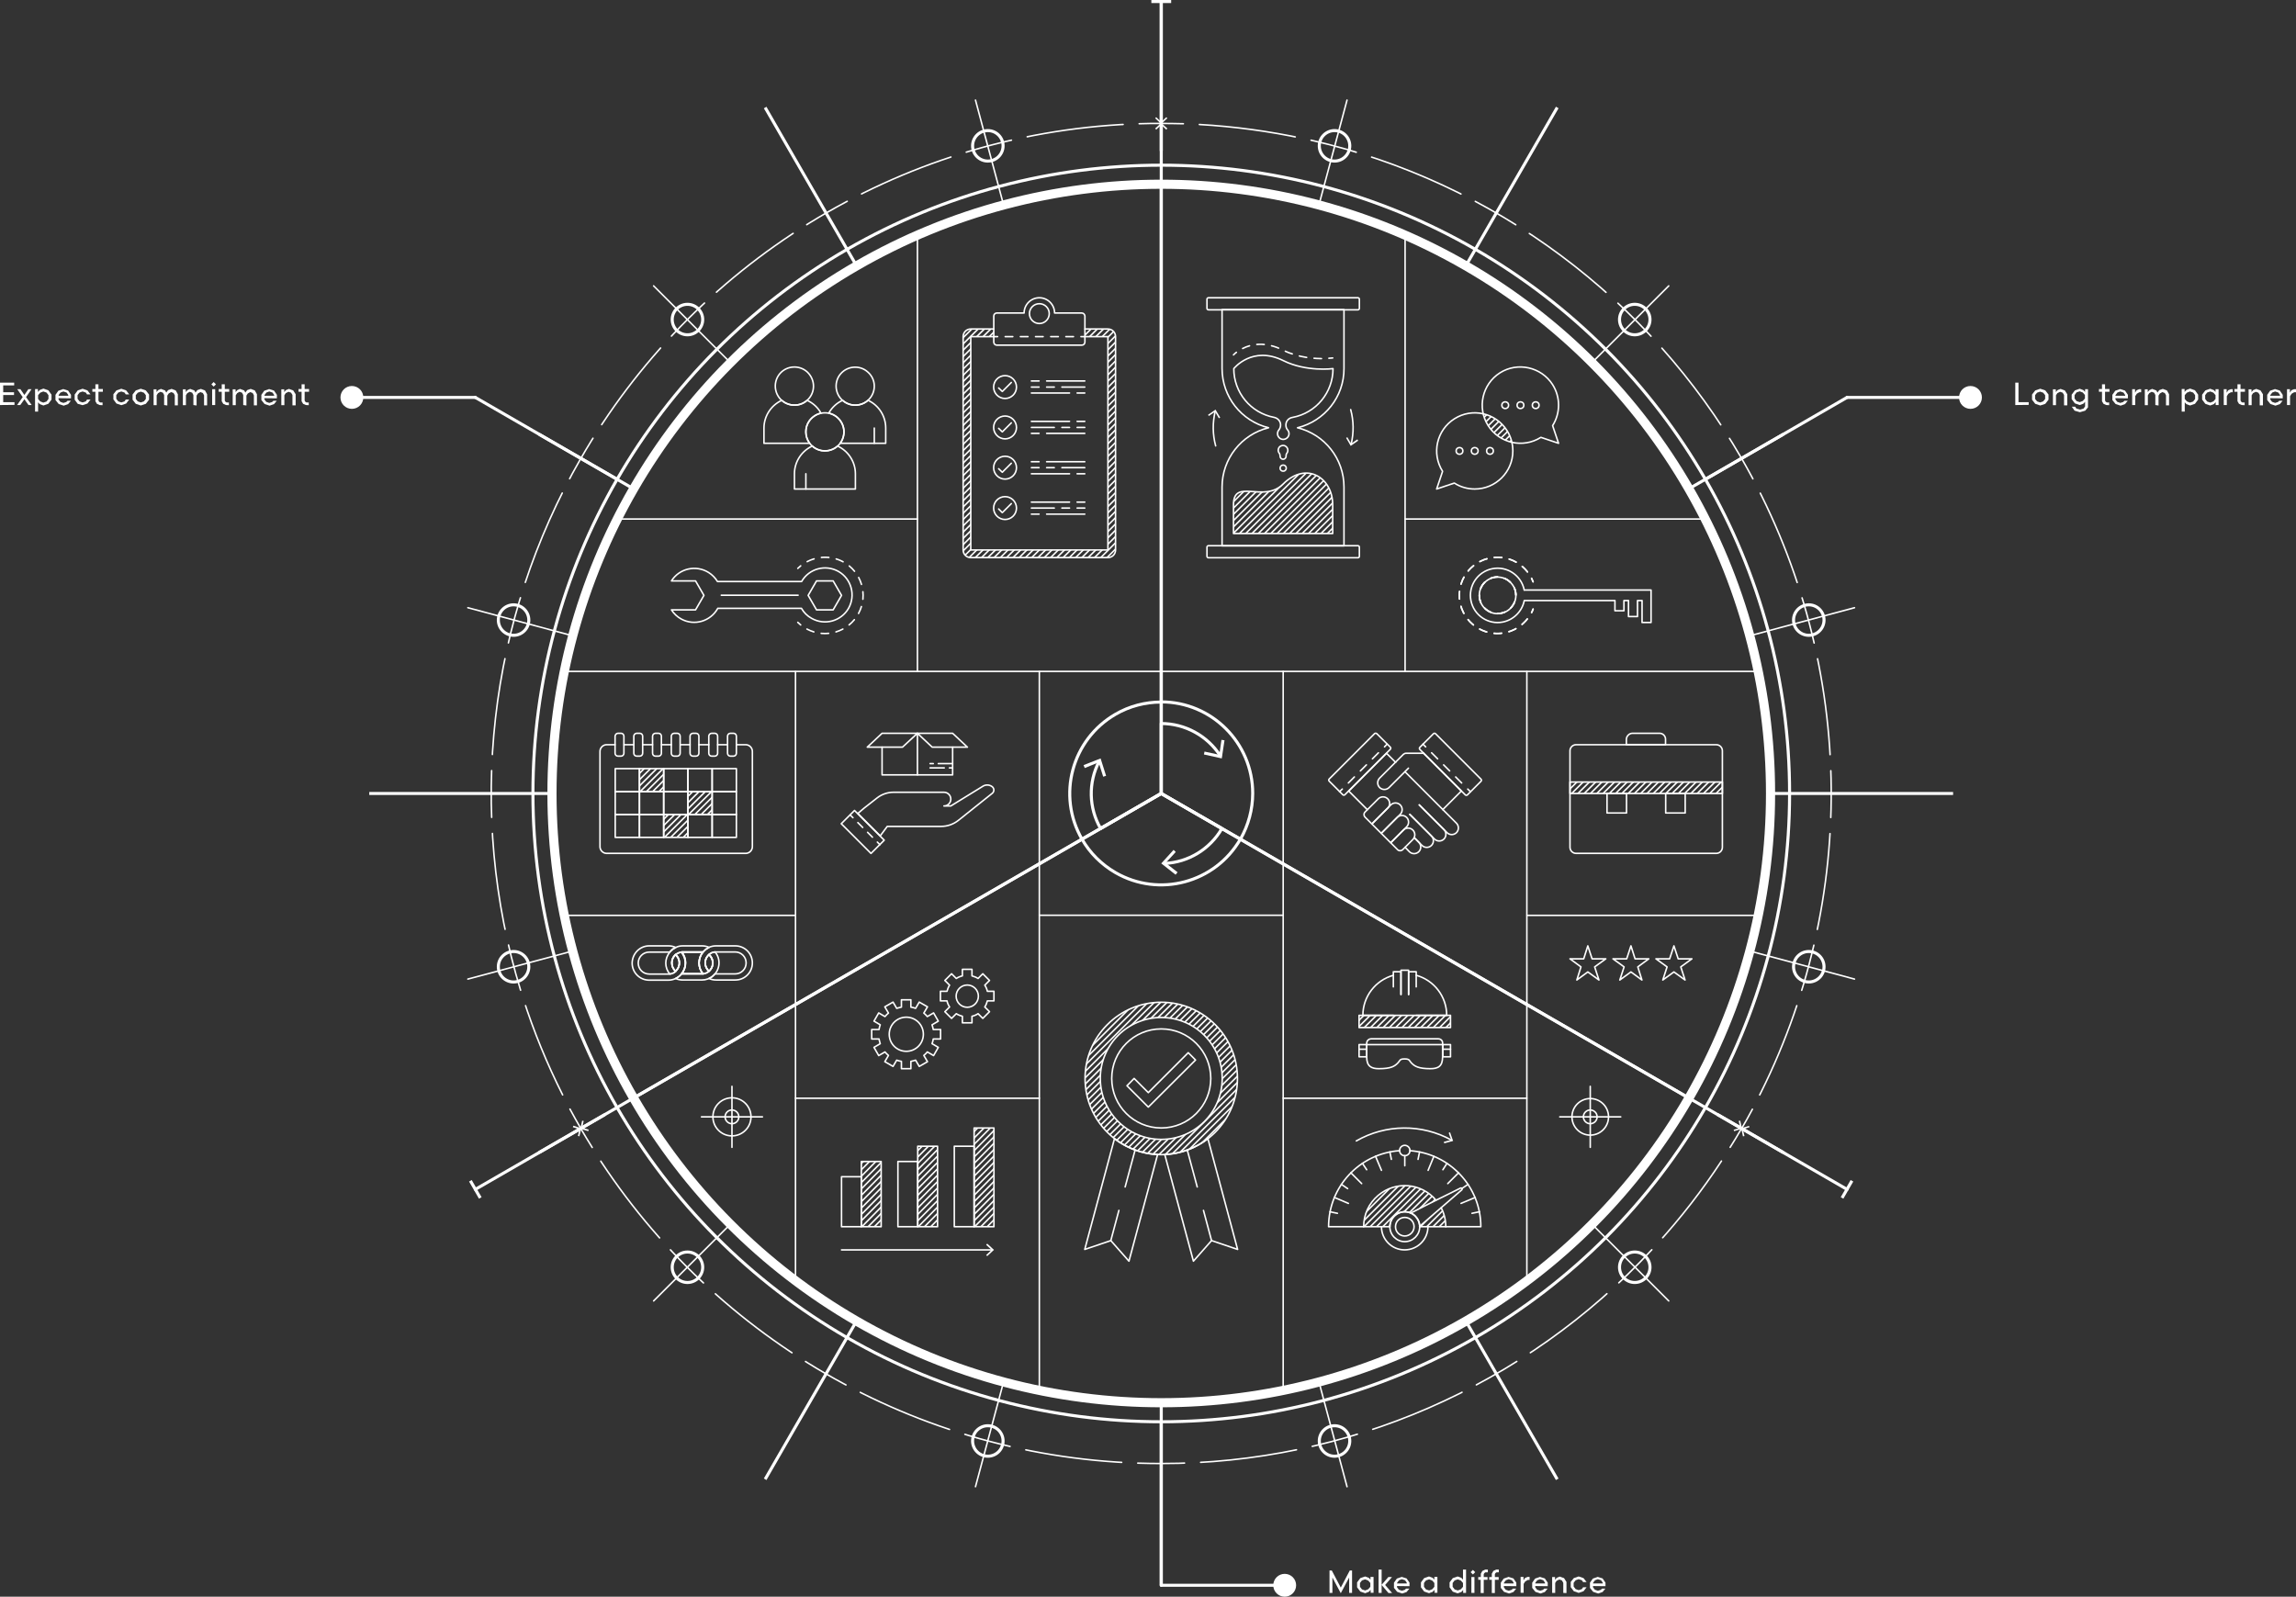 <svg xmlns="http://www.w3.org/2000/svg" xmlns:xlink="http://www.w3.org/1999/xlink" id="Layer_1" x="0px" y="0px" viewBox="0 0 1506.6 1047.8" style="enable-background:new 0 0 1506.6 1047.8;" xml:space="preserve">
<rect x="0" y="0" width="1506.6" height="1047.8" fill="#333333" stroke="none"/>
<style type="text/css">
	.st0{fill:none;stroke:#FFFFFF;stroke-width:2;stroke-linecap:round;stroke-linejoin:round;}
	.st1{fill:#FFFFFF;}
	.st2{clip-path:url(#SVGID_2_);}
	.st3{fill:none;stroke:#FFFFFF;stroke-linecap:round;stroke-linejoin:round;}
	.st4{fill:none;stroke:#FFFFFF;stroke-linecap:round;stroke-linejoin:round;stroke-dasharray:63.486,10.581;}
	.st5{fill:none;stroke:#FFFFFF;stroke-linecap:round;stroke-linejoin:round;stroke-dasharray:30.685,10.581,63.486,10.581;}
	.st6{fill:none;stroke:#FFFFFF;stroke-linecap:round;stroke-linejoin:round;stroke-dasharray:63.485,10.581;}
	.st7{fill:none;stroke:#FFFFFF;stroke-linecap:round;stroke-linejoin:round;stroke-dasharray:30.685,10.581,63.485,10.581;}
	.st8{fill:none;stroke:#FFFFFF;stroke-linecap:round;stroke-linejoin:round;stroke-dasharray:63.483,10.581;}
	.st9{fill:none;stroke:#FFFFFF;stroke-linecap:round;stroke-linejoin:round;stroke-dasharray:30.684,10.581,63.483,10.581;}
	.st10{fill:none;stroke:#FFFFFF;stroke-width:6;stroke-linecap:round;stroke-linejoin:round;}
	.st11{clip-path:url(#SVGID_4_);}
	.st12{clip-path:url(#SVGID_6_);}
	.st13{clip-path:url(#SVGID_8_);}
	.st14{fill:none;stroke:#FFFFFF;stroke-linecap:round;stroke-linejoin:round;stroke-dasharray:4.908,4.908;}
	.st15{clip-path:url(#SVGID_10_);}
	.st16{fill:none;stroke:#FFFFFF;stroke-linecap:round;stroke-linejoin:round;stroke-dasharray:4.977,4.977;}
	.st17{fill:none;stroke:#FFFFFF;stroke-linecap:round;stroke-linejoin:round;stroke-dasharray:4.52,4.52;}
	.st18{clip-path:url(#SVGID_12_);}
	.st19{clip-path:url(#SVGID_14_);}
	.st20{clip-path:url(#SVGID_16_);}
	.st21{clip-path:url(#SVGID_18_);}
	.st22{clip-path:url(#SVGID_20_);}
	.st23{clip-path:url(#SVGID_22_);}
	.st24{fill:none;stroke:#FFFFFF;stroke-linecap:round;stroke-linejoin:round;stroke-dasharray:5.591,5.591;}
	.st25{clip-path:url(#SVGID_24_);}
	.st26{fill:none;stroke:#FFFFFF;stroke-linecap:round;stroke-linejoin:round;stroke-dasharray:4.873,4.873;}
	.st27{clip-path:url(#SVGID_26_);}
	.st28{clip-path:url(#SVGID_28_);}
	.st29{fill:none;stroke:#FFFFFF;stroke-linecap:round;stroke-linejoin:round;stroke-dasharray:4.951,4.951;}
	.st30{fill:none;stroke:#FFFFFF;stroke-linecap:round;stroke-linejoin:round;stroke-dasharray:4.722,4.722;}
</style>
<g id="Text">
	<line class="st0" x1="404.9" y1="314.5" x2="311.9" y2="260.8"></line>
	<line class="st0" x1="1212" y1="260.8" x2="1119.1" y2="314.5"></line>
	<line class="st0" x1="762" y1="1040.3" x2="762" y2="932.9"></line>
	<line class="st0" x1="1212" y1="260.8" x2="1293.4" y2="260.8"></line>
	<circle class="st1" cx="1293" cy="260.8" r="7.5"></circle>
	<line class="st0" x1="230.6" y1="260.8" x2="311.9" y2="260.8"></line>
	<circle class="st1" cx="230.9" cy="260.8" r="7.5"></circle>
	<path class="st1" d="M1322.4,265.8v-14.7h2.1v12.8h6.7v1.8L1322.4,265.8z"></path>
	<path class="st1" d="M1333.4,258.9l2.1-2.7l3.3-1.1l3.3,1.1l2.1,2.7v3.4l-2.1,2.7l-3.3,1.1l-3.3-1.1l-2.1-2.7V258.9z M1338.7,257   l-2,0.7l-1.3,1.6v2.5l1.3,1.6l2,0.7l2-0.7l1.3-1.6v-2.5l-1.3-1.6L1338.7,257z"></path>
	<path class="st1" d="M1354.4,265.8v-6.6l-0.9-1.5l-1.7-0.6l-1.8,0.9l-0.9,1.4v6.5h-2v-10.4h1.9v1.8l1.1-1.3l2-0.8l2.8,1l1.6,2.5   v7.3H1354.4z"></path>
	<path class="st1" d="M1370.1,255.4v11.9l-1.8,2.2l-3.5,1l-3.5-1l-1.8-2.6h2.2l0.8,1.2l2.4,0.7l2.3-0.7l1-1.4v-3l-1.1,1.2l-2.4,0.9   l-3.2-1.1l-2.1-2.8V259l2.1-2.8l3.2-1.1l2.4,0.9l1.1,1.2v-1.8H1370.1z M1361.3,259.3v2.2l1.3,1.7l2.1,0.7l2-0.8l1.4-1.6v-2.3   l-1.4-1.6l-2-0.8l-2.1,0.7L1361.3,259.3z"></path>
	<path class="st1" d="M1382.1,265.8l-1.8-0.8l-1-1.7v-6.2h-2v-1.8h2v-3.1h2v3.1h2.9v1.8h-2.9v5.7l0.4,0.8l0.8,0.5h1.5v1.8   L1382.1,265.8z"></path>
	<path class="st1" d="M1388.1,261.3v0.8l1.2,1.6l2,0.7l1.9-0.6l0.8-0.8h2.2l-1.8,2.2l-2.9,1l-3.3-1.1l-2.1-2.6v-3.4l1.9-2.7l3.2-1.1   l3.2,1l1.9,2.8v2.3L1388.1,261.3z M1388.1,259.7h6.4v-0.5l-1.1-1.6l-2.1-0.7l-1.9,0.7l-1.2,1.6L1388.1,259.7z"></path>
	<path class="st1" d="M1403.8,257.4l-1.7,1l-1,1.6v5.8h-2v-10.4h1.9v2.3l1-1.6l1.7-0.7h1.3v2H1403.8z"></path>
	<path class="st1" d="M1414.3,265.8v-6.6l-0.8-1.5l-1.6-0.6l-1.6,0.9l-0.9,1.4v6.5h-2v-10.4h1.9v1.8l1.1-1.3l1.8-0.8l2.7,1l0.8,1.4   l1.2-1.6l2.3-0.8l2.7,1l1.4,2.5v7.3h-2v-6.6l-0.8-1.5l-1.6-0.6l-1.6,0.9l-0.9,1.4v6.5L1414.3,265.8z"></path>
	<path class="st1" d="M1442.4,259v3.2l-2.1,2.8l-3.2,1.1l-2.4-0.9l-1.1-1.2v6.1h-2v-14.8h1.9v1.9l1.2-1.3l2.4-0.9l3.2,1.1   L1442.4,259z M1440.4,261.8v-2.5l-1.3-1.7l-2.1-0.7l-2,0.8l-1.4,1.6v2.5l1.4,1.6l2,0.8l2.1-0.7L1440.4,261.8z"></path>
	<path class="st1" d="M1455.8,255.4v10.4h-1.9v-1.9l-1.2,1.3l-2.4,0.9l-3.2-1.1l-2.1-2.8V259l2.1-2.8l3.2-1.1l2.4,0.9l1.1,1.2v-1.8   H1455.8z M1447,259.3v2.5l1.3,1.7l2.1,0.7l2-0.8l1.4-1.6v-2.5l-1.4-1.6l-2-0.8l-2.1,0.7L1447,259.3z"></path>
	<path class="st1" d="M1463.9,257.4l-1.7,1l-1,1.6v5.8h-2v-10.4h1.9v2.3l1-1.6l1.7-0.7h1.3v2H1463.9z"></path>
	<path class="st1" d="M1471,265.8l-1.8-0.8l-1-1.7v-6.2h-2v-1.8h2v-3.1h2v3.1h2.9v1.8h-2.9v5.7l0.4,0.8l0.8,0.5h1.5v1.8L1471,265.8z   "></path>
	<path class="st1" d="M1482.8,265.8v-6.6l-0.9-1.5l-1.7-0.6l-1.8,0.9l-0.9,1.4v6.5h-2v-10.4h1.9v1.8l1.1-1.3l2-0.8l2.8,1l1.6,2.5   v7.3H1482.8z"></path>
	<path class="st1" d="M1489.7,261.3v0.8l1.2,1.6l2,0.7l1.9-0.6l0.8-0.8h2.2l-1.8,2.2l-2.9,1l-3.3-1.1l-2.1-2.6v-3.4l1.9-2.7l3.2-1.1   l3.2,1l1.9,2.8v2.3L1489.7,261.3z M1489.7,259.7h6.4v-0.5l-1.1-1.6l-2.1-0.7l-1.9,0.7l-1.2,1.6L1489.7,259.7z"></path>
	<path class="st1" d="M1505.4,257.4l-1.7,1l-1,1.6v5.8h-2v-10.4h1.9v2.3l1-1.6l1.7-0.7h1.3v2H1505.4z"></path>
	<line class="st0" x1="762" y1="1040.3" x2="843.3" y2="1040.3"></line>
	<circle class="st1" cx="843" cy="1040.3" r="7.5"></circle>
	<path class="st1" d="M879.8,1041.8l5.9-11.2h1.5v14.7h-1.9v-10.1l-5.5,10.3l-5.5-10.3v10.1h-1.9v-14.7h1.5L879.8,1041.8z"></path>
	<path class="st1" d="M901.3,1034.8v10.4h-1.9v-1.9l-1.2,1.3l-2.4,0.9l-3.2-1.1l-2.1-2.8v-3.2l2.1-2.8l3.2-1.1l2.4,0.9l1.1,1.2v-1.8   L901.3,1034.8z M892.4,1038.8v2.5l1.3,1.7l2.1,0.7l2-0.8l1.4-1.6v-2.5l-1.4-1.6l-2-0.8l-2.1,0.7L892.4,1038.8z"></path>
	<path class="st1" d="M906.6,1040.1v5.2h-2V1030h2v10l4.4-5.1h2.4l-4.5,5.2l4.6,5.3h-2.4L906.6,1040.1z"></path>
	<path class="st1" d="M916.7,1040.8v0.8l1.2,1.6l2,0.7l1.9-0.6l0.8-0.8h2.2l-1.8,2.2l-2.9,1l-3.3-1.1l-2.1-2.6v-3.4l1.9-2.7l3.2-1.1   l3.2,1l1.9,2.8v2.3L916.7,1040.8z M916.7,1039.1h6.4v-0.5l-1.1-1.6l-2.1-0.7l-1.9,0.7l-1.2,1.6L916.7,1039.1z"></path>
	<path class="st1" d="M943.2,1034.8v10.4h-1.9v-1.9l-1.2,1.3l-2.4,0.9l-3.2-1.1l-2.1-2.8v-3.2l2.1-2.8l3.2-1.1l2.4,0.9l1.1,1.2v-1.8   L943.2,1034.8z M934.4,1038.8v2.5l1.3,1.7l2.1,0.7l2-0.8l1.4-1.6v-2.5l-1.4-1.6l-2-0.8l-2.1,0.7L934.4,1038.8z"></path>
	<path class="st1" d="M951.2,1041.6v-3.2l2.1-2.8l3.2-1.1l2.4,0.9l1.1,1.2v-6.6h2v15.3h-1.9v-1.9l-1.2,1.3l-2.4,0.9l-3.2-1.1   L951.2,1041.6z M953.2,1038.8v2.5l1.3,1.7l2.1,0.7l2-0.8l1.4-1.6v-2.5l-1.4-1.6l-2-0.8l-2.1,0.7L953.2,1038.8z"></path>
	<path class="st1" d="M966.5,1033.2l-1.5-1.5l1.5-1.5l1.5,1.5L966.5,1033.2z M965.5,1045.3v-10.4h2v10.4H965.5z"></path>
	<path class="st1" d="M974.7,1031.8l-0.7,0.5l-0.4,0.7v1.9h2.5v1.8h-2.5v8.7h-2v-8.7H970v-1.8h1.7v-2.2l1-1.8l1.9-0.9h1.7v1.8   L974.7,1031.8z"></path>
	<path class="st1" d="M982,1031.8l-0.7,0.5l-0.4,0.7v1.9h2.5v1.8h-2.5v8.7h-2v-8.7h-1.7v-1.8h1.7v-2.2l1-1.8l1.9-0.9h1.7v1.8   L982,1031.8z"></path>
	<path class="st1" d="M986.8,1040.8v0.8l1.2,1.6l2,0.7l1.9-0.6l0.8-0.8h2.2l-1.8,2.2l-2.9,1l-3.3-1.1l-2.1-2.6v-3.4l1.9-2.7l3.2-1.1   l3.2,1l1.9,2.8v2.3L986.8,1040.8z M986.8,1039.1h6.4v-0.5l-1.1-1.6l-2.1-0.7l-1.9,0.7l-1.2,1.6L986.8,1039.1z"></path>
	<path class="st1" d="M1002.5,1036.8l-1.7,1l-1,1.6v5.8h-2v-10.4h1.9v2.3l1-1.6l1.7-0.7h1.3v2L1002.5,1036.8z"></path>
	<path class="st1" d="M1007.4,1040.8v0.8l1.2,1.6l2,0.7l1.9-0.6l0.8-0.8h2.2l-1.8,2.2l-2.9,1l-3.3-1.1l-2.1-2.6v-3.4l1.9-2.7   l3.2-1.1l3.2,1l1.9,2.8v2.3L1007.4,1040.8z M1007.4,1039.1h6.4v-0.5l-1.1-1.6l-2.1-0.7l-1.9,0.7l-1.2,1.6L1007.4,1039.1z"></path>
	<path class="st1" d="M1025.8,1045.3v-6.6l-0.9-1.6l-1.7-0.6l-1.8,0.9l-0.9,1.4v6.5h-2v-10.4h1.9v1.8l1.1-1.3l2-0.8l2.8,1l1.6,2.5   v7.3L1025.8,1045.3z"></path>
	<path class="st1" d="M1032.7,1035.6l3.2-1.1l3.2,1.1l2,2.6h-2.3l-0.8-1.2l-2.1-0.7l-2,0.7l-1.3,1.7v2.4l1.3,1.7l2,0.7l2.1-0.7   l0.8-1.2h2.3l-2,2.6l-3.2,1.1l-3.2-1.1l-2-2.7v-3.4L1032.7,1035.6z"></path>
	<path class="st1" d="M1045.3,1040.8v0.8l1.2,1.6l2,0.7l1.9-0.6l0.8-0.8h2.2l-1.8,2.2l-2.9,1l-3.3-1.1l-2.1-2.6v-3.4l1.9-2.7   l3.2-1.1l3.2,1l1.9,2.8v2.3L1045.3,1040.8z M1045.3,1039.1h6.4v-0.5l-1.1-1.6l-2.1-0.7l-1.9,0.7l-1.2,1.6L1045.3,1039.1z"></path>
	<path class="st1" d="M0,265.8v-14.7h9.3v1.8H2.1v4.5h7.1v1.8H2.1v4.7h7.4v1.8L0,265.8z"></path>
	<path class="st1" d="M18.6,255.4h2.1l-3.6,5.2l3.7,5.2h-2.1L16,262l-2.7,3.8h-2.1l3.7-5.2l-3.6-5.2h2.1l2.6,3.8L18.6,255.4z"></path>
	<path class="st1" d="M33.8,259v3.2l-2.1,2.8l-3.2,1.1l-2.4-0.9L25,264v6.1h-2v-14.8h1.9v1.9l1.2-1.3l2.4-0.9l3.2,1.1L33.8,259z    M31.8,261.8v-2.5l-1.3-1.7l-2.1-0.7l-2,0.8l-1.4,1.6v2.5l1.4,1.6l2,0.8l2.1-0.7L31.8,261.8z"></path>
	<path class="st1" d="M38.4,261.3v0.8l1.2,1.6l2,0.7l1.9-0.6l0.8-0.8h2.2l-1.8,2.2l-2.9,1l-3.3-1.1l-2.1-2.6v-3.4l1.9-2.7l3.2-1.1   l3.2,1l1.9,2.8v2.3L38.4,261.3z M38.4,259.7h6.4v-0.5l-1.1-1.6l-2.1-0.7l-1.9,0.7l-1.2,1.6V259.7z"></path>
	<path class="st1" d="M51,256.2l3.2-1.1l3.2,1.1l2,2.6h-2.3l-0.8-1.2l-2.1-0.7l-2,0.7l-1.3,1.7v2.4l1.3,1.7l2,0.7l2.1-0.7l0.8-1.2   h2.3l-2,2.6l-3.2,1.1L51,265l-2-2.7v-3.4L51,256.2z"></path>
	<path class="st1" d="M65.4,265.8l-1.8-0.8l-1-1.7v-6.2h-2v-1.8h2v-3.1h2v3.1h2.9v1.8h-2.9v5.7l0.4,0.8l0.8,0.5h1.5v1.8L65.4,265.8z   "></path>
	<path class="st1" d="M76.4,256.2l3.2-1.1l3.2,1.1l2,2.6h-2.3l-0.8-1.2l-2.1-0.7l-2,0.7l-1.3,1.7v2.4l1.3,1.7l2,0.7l2.1-0.7l0.8-1.2   h2.3l-2,2.6l-3.2,1.1l-3.2-1.1l-2-2.7v-3.4L76.4,256.2z"></path>
	<path class="st1" d="M87,258.9l2.1-2.7l3.3-1.1l3.3,1.1l2.1,2.7v3.4l-2.1,2.7l-3.3,1.1l-3.3-1.1l-2.1-2.7L87,258.9z M92.4,257   l-2,0.7l-1.3,1.6v2.5l1.3,1.6l2,0.7l2-0.7l1.3-1.6v-2.5l-1.3-1.6L92.4,257z"></path>
	<path class="st1" d="M107.7,265.8v-6.6l-0.8-1.5l-1.6-0.6l-1.6,0.9l-0.9,1.4v6.5h-2v-10.4h1.9v1.8l1.1-1.3l1.8-0.8l2.7,1l0.8,1.4   l1.2-1.6l2.3-0.8l2.7,1l1.4,2.5v7.3h-2v-6.6l-0.8-1.5l-1.6-0.6l-1.6,0.9l-0.9,1.4v6.5L107.7,265.8z"></path>
	<path class="st1" d="M126.9,265.8v-6.6l-0.8-1.5l-1.6-0.6l-1.6,0.9l-0.9,1.4v6.5h-2v-10.4h1.9v1.8l1.1-1.3l1.8-0.8l2.7,1l0.8,1.4   l1.2-1.6l2.3-0.8l2.7,1l1.4,2.5v7.3h-2v-6.6l-0.8-1.5l-1.6-0.6l-1.6,0.9l-0.9,1.4v6.5L126.9,265.8z"></path>
	<path class="st1" d="M140.2,253.7l-1.5-1.5l1.5-1.5l1.5,1.5L140.2,253.7z M139.2,265.8v-10.4h2v10.4L139.2,265.8z"></path>
	<path class="st1" d="M148.3,265.8l-1.8-0.8l-1-1.7v-6.2h-2v-1.8h2v-3.1h2v3.1h2.9v1.8h-2.9v5.7l0.4,0.8l0.8,0.5h1.5v1.8   L148.3,265.8z"></path>
	<path class="st1" d="M159.6,265.8v-6.6l-0.8-1.5l-1.6-0.6l-1.6,0.9l-0.9,1.4v6.5h-2v-10.4h1.9v1.8l1.1-1.3l1.8-0.8l2.7,1l0.8,1.4   l1.2-1.6l2.3-0.8l2.7,1l1.4,2.5v7.3h-2v-6.6l-0.8-1.5l-1.6-0.6l-1.6,0.9l-0.9,1.4v6.5L159.6,265.8z"></path>
	<path class="st1" d="M173.5,261.3v0.8l1.2,1.6l2,0.7l1.9-0.6l0.8-0.8h2.2l-1.8,2.2l-2.9,1l-3.3-1.1l-2.1-2.6v-3.4l1.9-2.7l3.2-1.1   l3.2,1l1.9,2.8v2.3L173.5,261.3z M173.5,259.7h6.4v-0.5l-1.1-1.6l-2.1-0.7l-1.9,0.7l-1.2,1.6L173.5,259.7z"></path>
	<path class="st1" d="M191.9,265.8v-6.6l-0.9-1.5l-1.7-0.6l-1.8,0.9l-0.9,1.4v6.5h-2v-10.4h1.9v1.8l1.1-1.3l2-0.8l2.8,1l1.6,2.5v7.3   H191.9z"></path>
	<path class="st1" d="M200.7,265.8l-1.8-0.8l-1-1.7v-6.2h-2v-1.8h2v-3.1h2v3.1h2.9v1.8h-2.9v5.7l0.4,0.8l0.8,0.5h1.5v1.8   L200.7,265.8z"></path>
</g>
<g id="Exterior_radial_lines">
	<g>
		<defs>
			<path id="SVGID_1_" d="M762,1C475,1,242.3,233.7,242.3,520.7S475,1040.3,762,1040.3s519.6-232.7,519.6-519.7S1049,1,762,1z      M762,920.7c-220.9,0-400-179.1-400-400s179.1-400,400-400s400,179.1,400,400S982.9,920.7,762,920.7z"></path>
		</defs>
		<clipPath id="SVGID_2_">
			<use xlink:href="#SVGID_1_" style="overflow:visible;"></use>
		</clipPath>
		<g class="st2">
			<line class="st3" x1="883.9" y1="65.7" x2="640.1" y2="975.6"></line>
			<line class="st3" x1="1095" y1="187.6" x2="428.9" y2="853.7"></line>
			<line class="st3" x1="1216.9" y1="398.8" x2="307" y2="642.5"></line>
			<line class="st3" x1="1216.9" y1="642.5" x2="307" y2="398.8"></line>
			<line class="st3" x1="1095" y1="853.7" x2="428.9" y2="187.6"></line>
			<line class="st3" x1="883.9" y1="975.6" x2="640.1" y2="65.7"></line>
			<line class="st0" x1="1021.8" y1="70.6" x2="502.1" y2="970.7"></line>
			<line class="st0" x1="1169.8" y1="285.2" x2="354.1" y2="756.1"></line>
			<line class="st0" x1="1281.6" y1="520.7" x2="242.3" y2="520.7"></line>
			<line class="st0" x1="762" y1="1" x2="762" y2="1040.3"></line>
			<line class="st0" x1="1169.8" y1="756.1" x2="354.1" y2="285.2"></line>
			<line class="st0" x1="1021.8" y1="970.7" x2="502.1" y2="70.6"></line>
		</g>
	</g>
</g>
<g id="Exterior_connectors">
	<circle class="st0" cx="451.1" cy="209.7" r="10"></circle>
	<circle class="st0" cx="1072.7" cy="209.7" r="10"></circle>
	<circle class="st0" cx="451.1" cy="831.6" r="10"></circle>
	<circle class="st0" cx="648.2" cy="945.6" r="10"></circle>
	<circle class="st0" cx="875.7" cy="945.6" r="10"></circle>
	<circle class="st0" cx="648.2" cy="95.7" r="10"></circle>
	<circle class="st0" cx="875.7" cy="95.7" r="10"></circle>
	<circle class="st0" cx="1186.9" cy="634.4" r="10"></circle>
	<circle class="st0" cx="1186.9" cy="406.9" r="10"></circle>
	<circle class="st0" cx="337" cy="634.4" r="10"></circle>
	<circle class="st0" cx="337" cy="406.9" r="10"></circle>
	<circle class="st0" cx="1072.7" cy="831.6" r="10"></circle>
</g>
<g id="Exterior_dashed">
	<path class="st3" d="M762,81c4.9,0,9.7,0.1,14.5,0.2"></path>
	<path class="st4" d="M787,81.7c22.9,1.3,45.7,4.4,68.1,9.2"></path>
	<path class="st5" d="M860.3,92c120.6,27.5,222.3,104.7,282.5,208.8c74.9,130,78.5,289.2,9.5,422.4"></path>
	<path class="st3" d="M1149.9,727.9c-2.3,4.3-4.6,8.5-7.1,12.7"></path>
	<polygon class="st1" points="765.3,85.1 766,84.3 762.3,81 766,77.6 765.3,76.9 760.9,81  "></polygon>
	<polygon class="st1" points="1140.9,735.6 1141.9,735.4 1143,740.2 1147.7,738.8 1148,739.7 1142.3,741.5  "></polygon>
	<path class="st3" d="M381.1,740.5c-2.4-4.2-4.8-8.4-7.1-12.7"></path>
	<path class="st6" d="M369.2,718.5c-10.3-20.5-19-41.7-26-63.6"></path>
	<path class="st7" d="M341.6,649.8c-35.7-116.8-21.4-243.2,39.6-349.1C454,174.7,587.8,88.2,742.2,81.4"></path>
	<path class="st3" d="M747.5,81.2c4.8-0.2,9.6-0.2,14.5-0.2"></path>
	<polygon class="st1" points="383,735.6 382,735.4 380.9,740.2 376.2,738.7 375.9,739.7 381.7,741.5  "></polygon>
	<polygon class="st1" points="758.7,85.1 758,84.3 761.6,81 758,77.6 758.7,76.9 763,81  "></polygon>
	<path class="st3" d="M1142.8,740.5c-2.4,4.2-4.9,8.3-7.5,12.4"></path>
	<path class="st8" d="M1129.6,761.9c-12.6,19.2-26.7,37.3-42.1,54.3"></path>
	<path class="st9" d="M1083.9,820.1c-83.1,89.6-199.8,140.4-322,140.3c-155.7,0-292.4-80.9-370.6-202.9"></path>
	<path class="st3" d="M388.6,753c-2.6-4.1-5-8.2-7.5-12.4"></path>
	<polygon class="st1" points="1137.6,741.4 1137.9,742.3 1142.6,740.9 1143.7,745.7 1144.7,745.5 1143.3,739.6  "></polygon>
	<polygon class="st1" points="386.3,741.3 386,742.3 381.3,740.9 380.2,745.7 379.2,745.4 380.6,739.6  "></polygon>
</g>
<g id="Exterior_slices">
	<line class="st0" x1="1212" y1="780.5" x2="1127.4" y2="731.6"></line>
	<rect x="1205.5" y="779.5" transform="matrix(0.5 -0.866 0.866 0.5 -69.938 1439.821)" class="st1" width="13" height="2"></rect>
	<line class="st0" x1="396.6" y1="731.6" x2="311.9" y2="780.5"></line>
	<rect x="310.9" y="774" transform="matrix(0.866 -0.5 0.5 0.866 -348.443 260.529)" class="st1" width="2" height="13"></rect>
	<line class="st0" x1="762" y1="98.8" x2="762" y2="1"></line>
	<rect x="755.5" class="st1" width="13" height="2"></rect>
</g>
<g id="Outer_circle">
	<circle class="st10" cx="762" cy="520.7" r="399.8"></circle>
	<circle class="st0" cx="762" cy="520.7" r="412.3"></circle>
</g>
<g id="Interior_slices">
	<circle class="st0" cx="762" cy="520.7" r="400"></circle>
	<path class="st0" d="M762,120.7v400l-346.5,200c-71.4-123.8-71.4-276.3,0-400.1C484.7,201.1,613.9,120.7,762,120.7z"></path>
	<path class="st0" d="M1162,520.7c0.1,70.2-18.4,139.2-53.5,200L762,520.7v-400c148,0,277.3,80.4,346.5,200   C1143.6,381.4,1162.1,450.4,1162,520.7z"></path>
	<path class="st0" d="M1108.4,720.7c-69.2,119.5-198.4,200-346.5,200c-148,0-277.3-80.4-346.5-200l346.5-200L1108.4,720.7z"></path>
</g>
<g id="Inner_circle">
	<path class="st0" d="M762,460.6c33.1,0,60,26.9,60,60c0,10.5-2.8,20.9-8,30"></path>
	<path class="st0" d="M710,550.7c-16.6-28.7-6.7-65.4,22-82c9.1-5.3,19.5-8,30-8"></path>
	<path class="st0" d="M813.9,550.7c-16.6,28.7-53.3,38.5-82,21.9c-9.1-5.3-16.7-12.8-21.9-21.9"></path>
	<path class="st0" d="M762,520.7v-45.9c15.6,0,30.2,8,38.7,21.1"></path>
	<polygon class="st1" points="790,495.1 790.4,493.2 800.1,495.3 801.5,485.5 803.5,485.8 801.7,497.7  "></polygon>
	<path class="st0" d="M762,520.7l39.8,23c-7.8,13.5-22,22.2-37.6,22.9"></path>
	<polygon class="st1" points="770.1,557.7 771.5,559.1 764.9,566.3 772.7,572.4 771.4,574 762,566.6  "></polygon>
	<path class="st0" d="M762,520.7l-39.8,23c-7.8-13.5-8.2-30.1-1-44"></path>
	<polygon class="st1" points="725.8,509.1 723.9,509.7 720.9,500.3 711.8,504 711,502.1 722.2,497.7  "></polygon>
</g>
<g id="Grid">
	<rect x="682" y="440.6" class="st3" width="160" height="160"></rect>
	<line class="st3" x1="602" y1="440.6" x2="602" y2="153.9"></line>
	<line class="st3" x1="404.9" y1="340.6" x2="602" y2="340.6"></line>
	<line class="st3" x1="922" y1="340.6" x2="1119" y2="340.6"></line>
	<line class="st3" x1="1153.5" y1="440.6" x2="842" y2="440.6"></line>
	<line class="st3" x1="1001.9" y1="720.7" x2="842" y2="720.7"></line>
	<line class="st3" x1="682" y1="720.7" x2="522" y2="720.7"></line>
	<line class="st3" x1="682" y1="440.6" x2="370.4" y2="440.6"></line>
	<line class="st3" x1="1002" y1="600.7" x2="1153.5" y2="600.7"></line>
	<line class="st3" x1="370.4" y1="600.7" x2="522" y2="600.7"></line>
	<line class="st3" x1="922" y1="440.6" x2="922" y2="153.9"></line>
	<line class="st3" x1="1001.9" y1="659.2" x2="1001.9" y2="440.7"></line>
	<line class="st3" x1="522" y1="659.2" x2="522" y2="440.7"></line>
	<line class="st3" x1="1001.9" y1="841.6" x2="1001.9" y2="659.4"></line>
	<line class="st3" x1="682" y1="912.6" x2="682" y2="600.7"></line>
	<line class="st3" x1="842" y1="600.7" x2="842" y2="912.6"></line>
	<line class="st3" x1="522" y1="841.6" x2="522" y2="659.4"></line>
</g>
<g id="Slice_03">
	<path class="st3" d="M483.2,488.7h6.3c2.4,0.1,4.3,2.2,4.2,4.6v62.1c0.1,2.4-1.8,4.5-4.2,4.6h-91.6c-2.4-0.1-4.3-2.2-4.2-4.6v-62.1   c-0.1-2.4,1.8-4.5,4.2-4.6h5.7"></path>
	<line class="st3" x1="415.9" y1="488.7" x2="409.5" y2="488.7"></line>
	<line class="st3" x1="440.5" y1="488.7" x2="434.1" y2="488.7"></line>
	<line class="st3" x1="465.1" y1="488.7" x2="458.6" y2="488.7"></line>
	<line class="st3" x1="477.4" y1="488.7" x2="470.9" y2="488.7"></line>
	<line class="st3" x1="452.8" y1="488.7" x2="446.4" y2="488.7"></line>
	<line class="st3" x1="428.2" y1="488.7" x2="421.8" y2="488.7"></line>
	<path class="st3" d="M442.4,481.2h2c1,0,1.9,0.8,1.9,1.9v11.2c0,1-0.8,1.9-1.9,1.9h-2c-1,0-1.9-0.8-1.9-1.9v-11.2   C440.5,482.1,441.4,481.2,442.4,481.2z"></path>
	<path class="st3" d="M417.8,481.2h2c1,0,1.9,0.8,1.9,1.9v11.2c0,1-0.8,1.9-1.9,1.9h-2c-1,0-1.9-0.8-1.9-1.9v-11.2   C415.9,482.1,416.8,481.2,417.8,481.2z"></path>
	<path class="st3" d="M467,481.2h2c1,0,1.9,0.8,1.9,1.9v11.2c0,1-0.8,1.9-1.9,1.9h-2c-1,0-1.9-0.8-1.9-1.9v-11.2   C465.1,482.1,466,481.2,467,481.2z"></path>
	<path class="st3" d="M479.3,481.2h2c1,0,1.9,0.8,1.9,1.9v11.2c0,1-0.8,1.9-1.9,1.9h-2c-1,0-1.9-0.8-1.9-1.9v-11.2   C477.4,482.1,478.2,481.2,479.3,481.2z"></path>
	<path class="st3" d="M405.5,481.2h2c1,0,1.9,0.8,1.9,1.9v11.2c0,1-0.8,1.9-1.9,1.9h-2c-1,0-1.9-0.8-1.9-1.9v-11.2   C403.7,482.1,404.5,481.2,405.5,481.2z"></path>
	<path class="st3" d="M454.7,481.2h2c1,0,1.9,0.8,1.9,1.9v11.2c0,1-0.8,1.9-1.9,1.9h-2c-1,0-1.9-0.8-1.9-1.9v-11.2   C452.8,482.1,453.7,481.2,454.7,481.2z"></path>
	<path class="st3" d="M430.1,481.2h2c1,0,1.9,0.8,1.9,1.9v11.2c0,1-0.8,1.9-1.9,1.9h-2c-1,0-1.9-0.8-1.9-1.9v-11.2   C428.2,482.1,429.1,481.2,430.1,481.2z"></path>
	<rect x="403.7" y="504.4" class="st3" width="15.9" height="15"></rect>
	<rect x="403.7" y="519.5" class="st3" width="15.9" height="15"></rect>
	<rect x="403.7" y="534.5" class="st3" width="15.9" height="15"></rect>
	<rect x="419.6" y="504.4" class="st3" width="15.9" height="15"></rect>
	<rect x="419.6" y="519.5" class="st3" width="15.9" height="15"></rect>
	<rect x="419.6" y="534.5" class="st3" width="15.9" height="15"></rect>
	<rect x="435.5" y="504.4" class="st3" width="15.9" height="15"></rect>
	<rect x="435.5" y="519.5" class="st3" width="15.9" height="15"></rect>
	<rect x="435.5" y="534.5" class="st3" width="15.9" height="15"></rect>
	<rect x="451.4" y="504.4" class="st3" width="15.9" height="15"></rect>
	<rect x="451.4" y="519.5" class="st3" width="15.9" height="15"></rect>
	<rect x="451.4" y="534.5" class="st3" width="15.9" height="15"></rect>
	<rect x="467.3" y="504.4" class="st3" width="15.9" height="15"></rect>
	<rect x="467.3" y="519.5" class="st3" width="15.9" height="15"></rect>
	<rect x="467.3" y="534.5" class="st3" width="15.9" height="15"></rect>
	<g>
		<defs>
			<rect id="SVGID_3_" x="419.6" y="504.4" width="15.9" height="15"></rect>
		</defs>
		<clipPath id="SVGID_4_">
			<use xlink:href="#SVGID_3_" style="overflow:visible;"></use>
		</clipPath>
		<g class="st11">
			<line class="st3" x1="447.9" y1="462.7" x2="349.5" y2="561.2"></line>
			<line class="st3" x1="443.8" y1="462.7" x2="345.3" y2="561.2"></line>
			<line class="st3" x1="439.7" y1="462.7" x2="341.2" y2="561.2"></line>
			<line class="st3" x1="452" y1="462.7" x2="353.6" y2="561.2"></line>
			<line class="st3" x1="435.6" y1="462.7" x2="337.1" y2="561.2"></line>
			<line class="st3" x1="431.5" y1="462.7" x2="333" y2="561.2"></line>
			<line class="st3" x1="427.3" y1="462.7" x2="328.9" y2="561.2"></line>
			<line class="st3" x1="423.2" y1="462.7" x2="324.8" y2="561.2"></line>
			<line class="st3" x1="419.1" y1="462.7" x2="320.6" y2="561.2"></line>
			<line class="st3" x1="456.2" y1="462.7" x2="357.7" y2="561.2"></line>
			<line class="st3" x1="460.3" y1="462.7" x2="361.8" y2="561.2"></line>
			<line class="st3" x1="464.4" y1="462.7" x2="365.9" y2="561.2"></line>
			<line class="st3" x1="468.5" y1="462.7" x2="370.1" y2="561.2"></line>
			<line class="st3" x1="472.6" y1="462.7" x2="374.2" y2="561.2"></line>
			<line class="st3" x1="476.8" y1="462.7" x2="378.3" y2="561.2"></line>
			<line class="st3" x1="480.9" y1="462.7" x2="382.4" y2="561.2"></line>
			<line class="st3" x1="485" y1="462.7" x2="386.5" y2="561.2"></line>
			<line class="st3" x1="489.1" y1="462.7" x2="390.7" y2="561.2"></line>
			<line class="st3" x1="493.2" y1="462.7" x2="394.8" y2="561.2"></line>
			<line class="st3" x1="497.4" y1="462.7" x2="398.9" y2="561.2"></line>
			<line class="st3" x1="501.5" y1="462.7" x2="403" y2="561.2"></line>
			<line class="st3" x1="505.6" y1="462.7" x2="407.1" y2="561.2"></line>
			<line class="st3" x1="509.7" y1="462.7" x2="411.2" y2="561.2"></line>
			<line class="st3" x1="513.8" y1="462.7" x2="415.4" y2="561.2"></line>
			<line class="st3" x1="517.9" y1="462.7" x2="419.5" y2="561.2"></line>
			<line class="st3" x1="522.1" y1="462.7" x2="423.6" y2="561.2"></line>
			<line class="st3" x1="526.2" y1="462.7" x2="427.7" y2="561.2"></line>
			<line class="st3" x1="530.3" y1="462.7" x2="431.8" y2="561.2"></line>
			<line class="st3" x1="534.4" y1="462.7" x2="436" y2="561.2"></line>
		</g>
	</g>
	<g>
		<defs>
			<rect id="SVGID_5_" x="451.4" y="519.5" width="15.9" height="15"></rect>
		</defs>
		<clipPath id="SVGID_6_">
			<use xlink:href="#SVGID_5_" style="overflow:visible;"></use>
		</clipPath>
		<g class="st12">
			<line class="st3" x1="479.8" y1="477.8" x2="381.3" y2="576.2"></line>
			<line class="st3" x1="475.6" y1="477.8" x2="377.2" y2="576.2"></line>
			<line class="st3" x1="471.5" y1="477.8" x2="373.1" y2="576.2"></line>
			<line class="st3" x1="483.9" y1="477.8" x2="385.4" y2="576.2"></line>
			<line class="st3" x1="467.4" y1="477.8" x2="368.9" y2="576.2"></line>
			<line class="st3" x1="463.3" y1="477.8" x2="364.8" y2="576.2"></line>
			<line class="st3" x1="459.2" y1="477.8" x2="360.7" y2="576.2"></line>
			<line class="st3" x1="455" y1="477.8" x2="356.6" y2="576.2"></line>
			<line class="st3" x1="450.9" y1="477.8" x2="352.5" y2="576.2"></line>
			<line class="st3" x1="488" y1="477.8" x2="389.5" y2="576.2"></line>
			<line class="st3" x1="492.1" y1="477.8" x2="393.7" y2="576.2"></line>
			<line class="st3" x1="496.2" y1="477.8" x2="397.8" y2="576.2"></line>
			<line class="st3" x1="500.4" y1="477.8" x2="401.9" y2="576.2"></line>
			<line class="st3" x1="504.5" y1="477.8" x2="406" y2="576.2"></line>
			<line class="st3" x1="508.6" y1="477.8" x2="410.1" y2="576.2"></line>
			<line class="st3" x1="512.7" y1="477.8" x2="414.2" y2="576.2"></line>
			<line class="st3" x1="516.8" y1="477.8" x2="418.4" y2="576.2"></line>
			<line class="st3" x1="520.9" y1="477.8" x2="422.5" y2="576.2"></line>
			<line class="st3" x1="525.1" y1="477.8" x2="426.6" y2="576.2"></line>
			<line class="st3" x1="529.2" y1="477.8" x2="430.7" y2="576.2"></line>
			<line class="st3" x1="533.3" y1="477.8" x2="434.8" y2="576.2"></line>
			<line class="st3" x1="537.4" y1="477.8" x2="439" y2="576.2"></line>
			<line class="st3" x1="541.5" y1="477.8" x2="443.1" y2="576.2"></line>
			<line class="st3" x1="545.7" y1="477.8" x2="447.2" y2="576.2"></line>
			<line class="st3" x1="549.8" y1="477.8" x2="451.3" y2="576.2"></line>
			<line class="st3" x1="553.9" y1="477.8" x2="455.4" y2="576.2"></line>
			<line class="st3" x1="558" y1="477.8" x2="459.5" y2="576.2"></line>
			<line class="st3" x1="562.1" y1="477.8" x2="463.7" y2="576.2"></line>
			<line class="st3" x1="566.2" y1="477.8" x2="467.8" y2="576.2"></line>
		</g>
	</g>
	<g>
		<defs>
			<rect id="SVGID_7_" x="435.5" y="534.5" width="15.9" height="15"></rect>
		</defs>
		<clipPath id="SVGID_8_">
			<use xlink:href="#SVGID_7_" style="overflow:visible;"></use>
		</clipPath>
		<g class="st13">
			<line class="st3" x1="463.8" y1="492.8" x2="365.4" y2="591.3"></line>
			<line class="st3" x1="459.7" y1="492.8" x2="361.3" y2="591.3"></line>
			<line class="st3" x1="455.6" y1="492.8" x2="357.1" y2="591.3"></line>
			<line class="st3" x1="468" y1="492.8" x2="369.5" y2="591.3"></line>
			<line class="st3" x1="451.5" y1="492.8" x2="353" y2="591.3"></line>
			<line class="st3" x1="447.4" y1="492.8" x2="348.9" y2="591.3"></line>
			<line class="st3" x1="443.2" y1="492.8" x2="344.8" y2="591.3"></line>
			<line class="st3" x1="439.1" y1="492.8" x2="340.7" y2="591.3"></line>
			<line class="st3" x1="435" y1="492.8" x2="336.6" y2="591.3"></line>
			<line class="st3" x1="472.1" y1="492.8" x2="373.6" y2="591.3"></line>
			<line class="st3" x1="476.2" y1="492.8" x2="377.7" y2="591.3"></line>
			<line class="st3" x1="480.3" y1="492.8" x2="381.9" y2="591.3"></line>
			<line class="st3" x1="484.4" y1="492.8" x2="386" y2="591.3"></line>
			<line class="st3" x1="488.6" y1="492.8" x2="390.1" y2="591.3"></line>
			<line class="st3" x1="492.7" y1="492.8" x2="394.2" y2="591.3"></line>
			<line class="st3" x1="496.8" y1="492.8" x2="398.3" y2="591.3"></line>
			<line class="st3" x1="500.9" y1="492.8" x2="402.4" y2="591.3"></line>
			<line class="st3" x1="505" y1="492.8" x2="406.6" y2="591.3"></line>
			<line class="st3" x1="509.1" y1="492.8" x2="410.7" y2="591.3"></line>
			<line class="st3" x1="513.3" y1="492.8" x2="414.8" y2="591.3"></line>
			<line class="st3" x1="517.4" y1="492.8" x2="418.9" y2="591.3"></line>
			<line class="st3" x1="521.5" y1="492.8" x2="423" y2="591.3"></line>
			<line class="st3" x1="525.6" y1="492.8" x2="427.2" y2="591.3"></line>
			<line class="st3" x1="529.7" y1="492.8" x2="431.3" y2="591.3"></line>
			<line class="st3" x1="533.9" y1="492.8" x2="435.4" y2="591.3"></line>
			<line class="st3" x1="538" y1="492.8" x2="439.5" y2="591.3"></line>
			<line class="st3" x1="542.1" y1="492.8" x2="443.6" y2="591.3"></line>
			<line class="st3" x1="546.2" y1="492.8" x2="447.8" y2="591.3"></line>
			<line class="st3" x1="550.3" y1="492.8" x2="451.9" y2="591.3"></line>
		</g>
	</g>
	<path class="st3" d="M448,620.7h12.6c1.6,0,3.2,0.3,4.7,1c-1.2,0.6-2.3,1.3-3.2,2.3c-0.2,0.2-0.5,0.5-0.7,0.8c-0.2,0-0.5,0-0.7,0   H448c-0.2,0-0.5,0-0.7,0c-1.5,0.1-2.8,0.7-3.9,1.7c-0.1,0.1-0.3,0.2-0.4,0.4c-1.4,1.4-2.1,3.2-2.1,5.1c0,2.1,0.9,4.1,2.5,5.5   c-1.1,1-2.5,1.5-3.9,1.7c-3.5-4.2-3.5-10.2,0-14.3c0.2-0.3,0.4-0.5,0.7-0.8c0.9-0.9,2-1.7,3.2-2.3C444.8,621,446.4,620.7,448,620.7   z"></path>
	<path class="st3" d="M443.3,637.3c-1.6-1.4-2.5-3.4-2.5-5.5c0-1.9,0.8-3.7,2.1-5.1c0.1-0.1,0.3-0.3,0.4-0.4c3,2.6,3.4,7.1,0.8,10.1   C443.9,636.8,443.6,637.1,443.3,637.3L443.3,637.3z"></path>
	<path class="st3" d="M469.2,624.7c4,4.7,3.3,11.8-1.4,15.8c-2,1.7-4.6,2.6-7.2,2.6H448c-1.6,0-3.2-0.3-4.7-1c1.5-0.7,2.9-1.7,3.9-3   h0c0.2,0,0.5,0,0.7,0h12.6c0.2,0,0.5,0,0.7,0h0c4-0.4,6.8-3.9,6.4-7.9c-0.2-1.8-1.1-3.5-2.5-4.7   C466.4,625.4,467.7,624.8,469.2,624.7z"></path>
	<path class="st3" d="M464.8,626.8c0.1-0.1,0.3-0.3,0.4-0.4h0c3,2.6,3.4,7.1,0.8,10.1c-0.2,0.3-0.5,0.6-0.8,0.8   c-1.6-1.4-2.5-3.4-2.5-5.5C462.7,630,463.5,628.1,464.8,626.8z"></path>
	<path class="st3" d="M448,624.7h12.6c0.2,0,0.5,0,0.7,0c-3.4,4.2-3.5,10.2,0,14.3c-0.2,0-0.5,0-0.7,0H448c-0.2,0-0.5,0-0.7,0   c3.4-4.2,3.4-10.2,0-14.3C447.5,624.7,447.7,624.7,448,624.7z"></path>
	<path class="st3" d="M426,620.7h12.6c1.6,0,3.2,0.3,4.7,1c-1.2,0.6-2.3,1.3-3.2,2.3c-0.2,0.2-0.5,0.5-0.7,0.8c-0.2,0-0.5,0-0.7,0   H426c-4,0-7.2,3.2-7.2,7.2c0,4,3.2,7.2,7.2,7.2h12.6c0.2,0,0.5,0,0.7,0c1.5-0.1,2.8-0.7,3.9-1.7c3-2.6,3.4-7.1,0.8-10.1   c-0.2-0.3-0.5-0.5-0.8-0.8c1.1-1,2.5-1.6,3.9-1.7c3.4,4.2,3.5,10.2,0,14.3h0c-2.1,2.6-5.3,4-8.6,4H426c-6.2,0-11.2-5-11.2-11.2   C414.9,625.7,419.9,620.7,426,620.7L426,620.7z"></path>
	<path class="st3" d="M443.3,626.4c3,2.6,3.4,7.1,0.8,10.1c-0.2,0.3-0.5,0.5-0.8,0.8c-1.6-1.4-2.5-3.4-2.5-5.5   c0-1.9,0.8-3.7,2.1-5.1C443,626.6,443.2,626.5,443.3,626.4z"></path>
	<path class="st3" d="M469.9,620.7h12.6c6.2,0,11.2,5,11.2,11.2c0,6.2-5,11.2-11.2,11.2h-12.6c-1.6,0-3.2-0.3-4.7-1   c1.5-0.7,2.9-1.7,3.9-3c0.2,0,0.5,0,0.7,0h12.6c4,0,7.2-3.2,7.2-7.2c0-4-3.2-7.2-7.2-7.2h-12.6c-0.2,0-0.5,0-0.7,0   c-1.5,0.1-2.8,0.7-3.9,1.7h0c-0.1,0.1-0.3,0.2-0.4,0.4c-1.4,1.4-2.1,3.2-2.1,5.1c0,2.1,0.9,4.1,2.5,5.5c-1.1,1-2.5,1.5-3.9,1.7h0   c-3.4-4.2-3.4-10.2,0-14.3c0.2-0.3,0.4-0.5,0.7-0.8c0.9-0.9,2-1.7,3.2-2.3C466.7,621,468.3,620.7,469.9,620.7z"></path>
	<path class="st3" d="M465.3,626.4L465.3,626.4c3,2.6,3.4,7.1,0.8,10.1c-0.2,0.3-0.5,0.6-0.8,0.8c-1.6-1.4-2.5-3.4-2.5-5.5   c0-1.9,0.8-3.7,2.1-5.1C465,626.6,465.1,626.5,465.3,626.4z"></path>
	<path class="st3" d="M448,624.7h12.6c0.2,0,0.5,0,0.7,0c-3.4,4.2-3.5,10.2,0,14.3c-0.2,0-0.5,0-0.7,0H448c-0.2,0-0.5,0-0.7,0   c3.4-4.2,3.4-10.2,0-14.3C447.5,624.7,447.7,624.7,448,624.7z"></path>
	<path class="st3" d="M525.9,399.2H471c-4.7,8.6-15.5,11.7-24,7c-2.6-1.4-4.8-3.5-6.4-6h15.8l5.5-9.5l-5.5-9.5h-15.8   c5.2-8.2,16.1-10.7,24.4-5.5c2.4,1.5,4.3,3.5,5.8,5.9h55.2c4.9-8.5,15.7-11.4,24.2-6.6c8.5,4.9,11.4,15.7,6.6,24.2   c-4.9,8.5-15.7,11.4-24.2,6.6C529.7,404.2,527.5,402,525.9,399.2L525.9,399.2z M546.7,400.2l5.5-9.5l-5.5-9.5h-10.9l-5.5,9.5   l5.5,9.5H546.7z"></path>
	<line class="st3" x1="473.3" y1="390.6" x2="523.7" y2="390.6"></line>
	<path class="st3" d="M523.5,408.4c0.6,0.6,1.2,1.1,1.9,1.7"></path>
	<path class="st14" d="M529.5,412.8c12.2,6.5,27.4,1.9,33.9-10.3s1.9-27.4-10.3-33.9c-8.1-4.3-18-3.8-25.7,1.3"></path>
	<path class="st3" d="M525.4,371.3c-0.6,0.5-1.3,1.1-1.9,1.7"></path>
	<path class="st3" d="M531.1,276.1c-3.2,4.4-3.1,10.4,0.2,14.8h-30v-10c0-7.8,4.6-14.9,11.7-18.2c1.7,1.6,3.9,2.6,6.2,3   c1.4,0.2,2.8,0.2,4.2,0c2.3-0.4,4.5-1.4,6.2-3c3.9,1.8,7.1,4.7,9.1,8.4C535.7,271.8,533,273.6,531.1,276.1z"></path>
	<path class="st3" d="M533.8,253.4c0,6.1-4.4,11.3-10.4,12.3c-3.8,0.6-7.6-0.5-10.5-3c-5.1-4.6-5.6-12.5-1-17.7   c4.6-5.1,12.5-5.6,17.7-1C532.3,246.5,533.8,249.9,533.8,253.4L533.8,253.4z"></path>
	<path class="st3" d="M581.2,280.9v10h-29.9c4.1-5.5,3-13.3-2.5-17.5c-1.5-1.1-3.2-1.9-5-2.3c2.1-3.7,5.3-6.7,9.1-8.4   c4.7,4.2,11.9,4.2,16.7,0C576.7,266,581.2,273.1,581.2,280.9z"></path>
	<line class="st3" x1="573.7" y1="290.9" x2="573.7" y2="280.9"></line>
	<path class="st3" d="M573.7,253.4c0,6.1-4.4,11.3-10.4,12.3c-3.8,0.7-7.6-0.5-10.5-3c-5.1-4.6-5.6-12.5-1-17.6   c4.6-5.1,12.5-5.6,17.6-1C572.2,246.5,573.7,249.9,573.7,253.4L573.7,253.4z"></path>
	<path class="st3" d="M561.3,310.9v10h-40v-10c0-7.8,4.6-14.9,11.7-18.2c1.7,1.6,3.9,2.6,6.2,3c1.4,0.2,2.8,0.2,4.2,0   c2.3-0.4,4.5-1.4,6.2-3C556.7,296,561.3,303.1,561.3,310.9z"></path>
	<path class="st3" d="M553.8,283.4c0,6.9-5.6,12.5-12.5,12.5c-3.1,0-6-1.1-8.3-3.2c-0.6-0.5-1.2-1.2-1.7-1.8   c-4.1-5.5-3-13.4,2.5-17.5c1.5-1.1,3.1-1.9,4.9-2.2c0.8-0.2,1.7-0.3,2.5-0.3c0.8,0,1.7,0.1,2.5,0.2   C549.6,272.3,553.8,277.5,553.8,283.4z"></path>
	<line class="st3" x1="528.8" y1="320.9" x2="528.8" y2="310.9"></line>
	<path class="st3" d="M652.1,215.9H637c-2.8,0-5,2.2-5,5v140c0,2.8,2.2,5,5,5h90c2.8,0,5-2.2,5-5v-140c0-2.8-2.2-5-5-5h-15.1"></path>
	<g>
		<defs>
			<path id="SVGID_9_" d="M727,215.9h-15.1v5H727v140h-90v-140h15.1v-5H637c-2.8,0-5,2.2-5,5v140c0,2.8,2.2,5,5,5h90     c2.8,0,5-2.2,5-5v-140C732,218.2,729.7,215.9,727,215.9L727,215.9z"></path>
		</defs>
		<clipPath id="SVGID_10_">
			<use xlink:href="#SVGID_9_" style="overflow:visible;"></use>
		</clipPath>
		<g class="st15">
			<line class="st3" x1="761.9" y1="190.5" x2="565" y2="387.4"></line>
			<line class="st3" x1="757.8" y1="190.5" x2="560.9" y2="387.4"></line>
			<line class="st3" x1="753.7" y1="190.5" x2="556.7" y2="387.4"></line>
			<line class="st3" x1="766" y1="190.5" x2="569.1" y2="387.4"></line>
			<line class="st3" x1="749.5" y1="190.5" x2="552.6" y2="387.4"></line>
			<line class="st3" x1="745.4" y1="190.5" x2="548.5" y2="387.4"></line>
			<line class="st3" x1="741.3" y1="190.5" x2="544.4" y2="387.4"></line>
			<line class="st3" x1="737.2" y1="190.5" x2="540.3" y2="387.4"></line>
			<line class="st3" x1="733.1" y1="190.5" x2="536.2" y2="387.4"></line>
			<line class="st3" x1="770.1" y1="190.5" x2="573.2" y2="387.4"></line>
			<line class="st3" x1="774.2" y1="190.5" x2="577.3" y2="387.4"></line>
			<line class="st3" x1="778.4" y1="190.5" x2="581.4" y2="387.4"></line>
			<line class="st3" x1="782.5" y1="190.5" x2="585.5" y2="387.4"></line>
			<line class="st3" x1="786.6" y1="190.5" x2="589.7" y2="387.4"></line>
			<line class="st3" x1="790.7" y1="190.5" x2="593.8" y2="387.4"></line>
			<line class="st3" x1="794.8" y1="190.5" x2="597.9" y2="387.4"></line>
			<line class="st3" x1="798.9" y1="190.5" x2="602" y2="387.4"></line>
			<line class="st3" x1="803" y1="190.5" x2="606.1" y2="387.4"></line>
			<line class="st3" x1="807.2" y1="190.5" x2="610.2" y2="387.4"></line>
			<line class="st3" x1="811.3" y1="190.5" x2="614.4" y2="387.4"></line>
			<line class="st3" x1="815.4" y1="190.5" x2="618.5" y2="387.4"></line>
			<line class="st3" x1="679.6" y1="190.5" x2="482.7" y2="387.4"></line>
			<line class="st3" x1="675.5" y1="190.5" x2="478.5" y2="387.4"></line>
			<line class="st3" x1="671.3" y1="190.5" x2="474.4" y2="387.4"></line>
			<line class="st3" x1="683.7" y1="190.5" x2="486.8" y2="387.4"></line>
			<line class="st3" x1="667.2" y1="190.5" x2="470.3" y2="387.4"></line>
			<line class="st3" x1="663.1" y1="190.5" x2="466.2" y2="387.4"></line>
			<line class="st3" x1="659" y1="190.5" x2="462.1" y2="387.4"></line>
			<line class="st3" x1="654.9" y1="190.5" x2="458" y2="387.4"></line>
			<line class="st3" x1="650.8" y1="190.5" x2="453.8" y2="387.4"></line>
			<line class="st3" x1="687.8" y1="190.5" x2="490.9" y2="387.4"></line>
			<line class="st3" x1="691.9" y1="190.5" x2="495" y2="387.4"></line>
			<line class="st3" x1="696" y1="190.5" x2="499.1" y2="387.4"></line>
			<line class="st3" x1="700.2" y1="190.5" x2="503.2" y2="387.4"></line>
			<line class="st3" x1="704.3" y1="190.5" x2="507.3" y2="387.4"></line>
			<line class="st3" x1="708.4" y1="190.5" x2="511.5" y2="387.4"></line>
			<line class="st3" x1="712.5" y1="190.5" x2="515.6" y2="387.4"></line>
			<line class="st3" x1="716.6" y1="190.5" x2="519.7" y2="387.4"></line>
			<line class="st3" x1="720.7" y1="190.5" x2="523.8" y2="387.4"></line>
			<line class="st3" x1="724.9" y1="190.5" x2="527.9" y2="387.4"></line>
			<line class="st3" x1="729" y1="190.5" x2="532" y2="387.4"></line>
			<line class="st3" x1="819.5" y1="190.5" x2="622.6" y2="387.4"></line>
			<line class="st3" x1="823.6" y1="190.5" x2="626.7" y2="387.4"></line>
			<line class="st3" x1="827.7" y1="190.5" x2="630.8" y2="387.4"></line>
			<line class="st3" x1="831.9" y1="190.5" x2="634.9" y2="387.4"></line>
			<line class="st3" x1="836" y1="190.5" x2="639" y2="387.4"></line>
			<line class="st3" x1="840.1" y1="190.5" x2="643.2" y2="387.4"></line>
			<line class="st3" x1="844.2" y1="190.5" x2="647.3" y2="387.4"></line>
			<line class="st3" x1="848.3" y1="190.5" x2="651.4" y2="387.4"></line>
			<line class="st3" x1="852.4" y1="190.5" x2="655.5" y2="387.4"></line>
			<line class="st3" x1="856.5" y1="190.5" x2="659.6" y2="387.4"></line>
			<line class="st3" x1="860.7" y1="190.5" x2="663.7" y2="387.4"></line>
			<line class="st3" x1="864.8" y1="190.5" x2="667.9" y2="387.4"></line>
			<line class="st3" x1="868.9" y1="190.5" x2="672" y2="387.4"></line>
			<line class="st3" x1="873" y1="190.5" x2="676.1" y2="387.4"></line>
			<line class="st3" x1="877.1" y1="190.5" x2="680.2" y2="387.4"></line>
			<line class="st3" x1="881.2" y1="190.5" x2="684.3" y2="387.4"></line>
			<line class="st3" x1="885.4" y1="190.5" x2="688.4" y2="387.4"></line>
			<line class="st3" x1="889.5" y1="190.5" x2="692.5" y2="387.4"></line>
			<line class="st3" x1="893.6" y1="190.5" x2="696.7" y2="387.4"></line>
			<line class="st3" x1="897.7" y1="190.5" x2="700.8" y2="387.4"></line>
			<line class="st3" x1="901.8" y1="190.5" x2="704.9" y2="387.4"></line>
			<line class="st3" x1="905.9" y1="190.5" x2="709" y2="387.4"></line>
			<line class="st3" x1="910.1" y1="190.5" x2="713.1" y2="387.4"></line>
		</g>
	</g>
	<polyline class="st3" points="652.1,220.9 637,220.9 637,360.9 727,360.9 727,220.9 711.8,220.9  "></polyline>
	<path class="st3" d="M709.8,205.4H692c0-5.5-4.5-10-10-10s-10,4.5-10,10h-17.9c-1.1,0-2,0.9-2,2v17.1c0,1.1,0.9,2,2,2h55.8   c1.1,0,2-0.9,2-2v-17.1C711.8,206.3,710.9,205.4,709.8,205.4z"></path>
	<circle class="st3" cx="682" cy="205.8" r="6.5"></circle>
	<line class="st3" x1="652.1" y1="220.9" x2="654.6" y2="220.9"></line>
	<line class="st16" x1="659.6" y1="220.9" x2="706.8" y2="220.9"></line>
	<line class="st3" x1="709.3" y1="220.9" x2="711.8" y2="220.9"></line>
	<circle class="st3" cx="659.5" cy="254" r="7.5"></circle>
	<polyline class="st3" points="655.3,254.6 657.7,256.9 663.6,251  "></polyline>
	<circle class="st3" cx="659.5" cy="333.4" r="7.5"></circle>
	<polyline class="st3" points="655.3,334 657.7,336.4 663.6,330.5  "></polyline>
	<circle class="st3" cx="659.5" cy="306.9" r="7.5"></circle>
	<polyline class="st3" points="655.3,307.6 657.7,309.9 663.6,304  "></polyline>
	<circle class="st3" cx="659.5" cy="280.5" r="7.5"></circle>
	<polyline class="st3" points="655.3,281.1 657.7,283.4 663.6,277.5  "></polyline>
	<line class="st3" x1="676.8" y1="250" x2="681.8" y2="250"></line>
	<line class="st3" x1="686.8" y1="250" x2="711.8" y2="250"></line>
	<line class="st3" x1="676.8" y1="254" x2="681.8" y2="254"></line>
	<line class="st3" x1="696.8" y1="254" x2="711.8" y2="254"></line>
	<line class="st3" x1="686.8" y1="254" x2="691.8" y2="254"></line>
	<line class="st3" x1="711.8" y1="257.9" x2="706.8" y2="257.9"></line>
	<line class="st3" x1="701.8" y1="257.9" x2="676.8" y2="257.9"></line>
	<line class="st3" x1="711.8" y1="276.5" x2="706.8" y2="276.5"></line>
	<line class="st3" x1="701.8" y1="276.5" x2="676.8" y2="276.5"></line>
	<line class="st3" x1="711.8" y1="280.5" x2="706.8" y2="280.5"></line>
	<line class="st3" x1="691.8" y1="280.5" x2="676.8" y2="280.5"></line>
	<line class="st3" x1="701.8" y1="280.5" x2="696.8" y2="280.5"></line>
	<line class="st3" x1="676.8" y1="284.4" x2="681.8" y2="284.4"></line>
	<line class="st3" x1="686.8" y1="284.4" x2="711.8" y2="284.4"></line>
	<line class="st3" x1="676.8" y1="303" x2="681.8" y2="303"></line>
	<line class="st3" x1="686.8" y1="303" x2="711.8" y2="303"></line>
	<line class="st3" x1="676.8" y1="306.9" x2="681.8" y2="306.9"></line>
	<line class="st3" x1="696.8" y1="306.9" x2="711.8" y2="306.9"></line>
	<line class="st3" x1="686.8" y1="306.9" x2="691.8" y2="306.9"></line>
	<line class="st3" x1="711.8" y1="310.9" x2="706.8" y2="310.9"></line>
	<line class="st3" x1="701.8" y1="310.9" x2="676.8" y2="310.9"></line>
	<line class="st3" x1="711.8" y1="329.5" x2="706.8" y2="329.5"></line>
	<line class="st3" x1="701.8" y1="329.5" x2="676.8" y2="329.5"></line>
	<line class="st3" x1="711.8" y1="333.4" x2="706.8" y2="333.4"></line>
	<line class="st3" x1="691.8" y1="333.4" x2="676.8" y2="333.4"></line>
	<line class="st3" x1="701.8" y1="333.4" x2="696.8" y2="333.4"></line>
	<line class="st3" x1="676.8" y1="337.4" x2="681.8" y2="337.4"></line>
	<line class="st3" x1="686.8" y1="337.4" x2="711.8" y2="337.4"></line>
	<path class="st3" d="M562.9,533.8l14.7,14.7l4.6-6.2h35.4c4.1,0,8-1.4,11.2-3.9l22.3-17.8c1.2-1,1.4-2.7,0.4-3.9   c-0.1-0.2-0.3-0.3-0.5-0.5c-1.9-1.4-4.4-1.4-6.3-0.1l-20.8,12.8h-4.5c2.5,0,4.5-2,4.5-4.5c0-2.5-2-4.5-4.5-4.5h-33.1   c-3.8,0-7.6,1.3-10.6,3.6l-8.8,6.9L562.9,533.8z"></path>
	
		<rect x="560.1" y="532.1" transform="matrix(0.707 -0.707 0.707 0.707 -220.169 560.335)" class="st3" width="12.3" height="27.6"></rect>
	<line class="st3" x1="557.9" y1="534.8" x2="559.7" y2="536.6"></line>
	<line class="st17" x1="562.9" y1="539.8" x2="574.1" y2="551"></line>
	<line class="st3" x1="575.7" y1="552.6" x2="577.4" y2="554.3"></line>
	<polyline class="st3" points="625.1,490.3 625.1,508.5 578.8,508.5 578.8,490.3  "></polyline>
	<line class="st3" x1="602" y1="481.2" x2="602" y2="508.5"></line>
	<polygon class="st3" points="592.2,490.3 569.1,490.3 578.8,481.2 602,481.2  "></polygon>
	<polygon class="st3" points="634.8,490.3 611.7,490.3 602,481.2 625.1,481.2  "></polygon>
	<line class="st3" x1="610.3" y1="501.1" x2="612.4" y2="501.1"></line>
	<line class="st3" x1="615.7" y1="501.1" x2="625.1" y2="501.1"></line>
	<line class="st3" x1="625.1" y1="503.9" x2="623" y2="503.9"></line>
	<line class="st3" x1="619.6" y1="503.9" x2="610.3" y2="503.9"></line>
</g>
<g id="Slice_02">
	<circle class="st3" cx="1043.5" cy="732.9" r="4.5"></circle>
	<circle class="st3" cx="1043.5" cy="732.9" r="12"></circle>
	<line class="st3" x1="1043.5" y1="712.9" x2="1043.5" y2="752.9"></line>
	<line class="st3" x1="1063.5" y1="732.9" x2="1023.5" y2="732.9"></line>
	<circle class="st3" cx="480.3" cy="732.9" r="4.5"></circle>
	<circle class="st3" cx="480.3" cy="732.9" r="12.5"></circle>
	<line class="st3" x1="480.3" y1="712.9" x2="480.3" y2="752.9"></line>
	<line class="st3" x1="500.3" y1="732.9" x2="460.3" y2="732.9"></line>
	<rect x="626.2" y="752.2" class="st3" width="13" height="52.8"></rect>
	<rect x="639.2" y="740.2" class="st3" width="13" height="64.8"></rect>
	<rect x="589.2" y="762.2" class="st3" width="13" height="42.8"></rect>
	<line class="st3" x1="651.1" y1="820.2" x2="552.2" y2="820.2"></line>
	<polygon class="st1" points="647.8,816.1 647.1,816.9 650.7,820.2 647.1,823.6 647.8,824.3 652.2,820.2  "></polygon>
	<rect x="602.2" y="752.2" class="st3" width="13" height="52.8"></rect>
	<rect x="552.2" y="772.2" class="st3" width="13" height="32.8"></rect>
	<rect x="565.2" y="762.2" class="st3" width="13" height="42.8"></rect>
	<g>
		<defs>
			<rect id="SVGID_11_" x="639.2" y="740.2" width="13" height="64.8"></rect>
		</defs>
		<clipPath id="SVGID_12_">
			<use xlink:href="#SVGID_11_" style="overflow:visible;"></use>
		</clipPath>
		<g class="st18">
			<line class="st3" x1="667.8" y1="734.4" x2="569.4" y2="834.4"></line>
			<line class="st3" x1="663.7" y1="734.4" x2="565.2" y2="834.4"></line>
			<line class="st3" x1="659.6" y1="734.4" x2="561.1" y2="834.4"></line>
			<line class="st3" x1="671.9" y1="734.4" x2="573.5" y2="834.4"></line>
			<line class="st3" x1="655.5" y1="734.4" x2="557" y2="834.4"></line>
			<line class="st3" x1="651.4" y1="734.4" x2="552.9" y2="834.4"></line>
			<line class="st3" x1="647.2" y1="734.4" x2="548.8" y2="834.4"></line>
			<line class="st3" x1="643.1" y1="734.4" x2="544.7" y2="834.4"></line>
			<line class="st3" x1="639" y1="734.4" x2="540.5" y2="834.4"></line>
			<line class="st3" x1="676.1" y1="734.4" x2="577.6" y2="834.4"></line>
			<line class="st3" x1="680.2" y1="734.4" x2="581.7" y2="834.4"></line>
			<line class="st3" x1="684.3" y1="734.4" x2="585.8" y2="834.4"></line>
			<line class="st3" x1="688.4" y1="734.4" x2="590" y2="834.4"></line>
			<line class="st3" x1="692.5" y1="734.4" x2="594.1" y2="834.4"></line>
			<line class="st3" x1="696.7" y1="734.4" x2="598.2" y2="834.4"></line>
			<line class="st3" x1="700.8" y1="734.4" x2="602.3" y2="834.4"></line>
			<line class="st3" x1="704.9" y1="734.4" x2="606.4" y2="834.4"></line>
			<line class="st3" x1="709" y1="734.4" x2="610.6" y2="834.4"></line>
			<line class="st3" x1="713.1" y1="734.4" x2="614.7" y2="834.4"></line>
			<line class="st3" x1="717.3" y1="734.4" x2="618.8" y2="834.4"></line>
			<line class="st3" x1="721.4" y1="734.4" x2="622.9" y2="834.4"></line>
			<line class="st3" x1="725.5" y1="734.4" x2="627" y2="834.4"></line>
			<line class="st3" x1="729.6" y1="734.4" x2="631.1" y2="834.4"></line>
			<line class="st3" x1="733.7" y1="734.4" x2="635.3" y2="834.4"></line>
			<line class="st3" x1="737.8" y1="734.4" x2="639.4" y2="834.4"></line>
			<line class="st3" x1="742" y1="734.4" x2="643.5" y2="834.4"></line>
			<line class="st3" x1="746.1" y1="734.4" x2="647.6" y2="834.4"></line>
			<line class="st3" x1="750.2" y1="734.4" x2="651.7" y2="834.4"></line>
			<line class="st3" x1="754.3" y1="734.4" x2="655.9" y2="834.4"></line>
		</g>
	</g>
	<g>
		<defs>
			<rect id="SVGID_13_" x="602.2" y="752.2" width="13" height="52.8"></rect>
		</defs>
		<clipPath id="SVGID_14_">
			<use xlink:href="#SVGID_13_" style="overflow:visible;"></use>
		</clipPath>
		<g class="st19">
			<line class="st3" x1="630.8" y1="734.4" x2="532.4" y2="834.4"></line>
			<line class="st3" x1="626.7" y1="734.4" x2="528.2" y2="834.4"></line>
			<line class="st3" x1="622.6" y1="734.4" x2="524.1" y2="834.4"></line>
			<line class="st3" x1="634.9" y1="734.4" x2="536.5" y2="834.4"></line>
			<line class="st3" x1="618.5" y1="734.4" x2="520" y2="834.4"></line>
			<line class="st3" x1="614.4" y1="734.4" x2="515.9" y2="834.4"></line>
			<line class="st3" x1="610.2" y1="734.4" x2="511.8" y2="834.4"></line>
			<line class="st3" x1="606.1" y1="734.4" x2="507.7" y2="834.4"></line>
			<line class="st3" x1="602" y1="734.4" x2="503.5" y2="834.4"></line>
			<line class="st3" x1="639.1" y1="734.4" x2="540.6" y2="834.4"></line>
			<line class="st3" x1="643.2" y1="734.4" x2="544.7" y2="834.4"></line>
			<line class="st3" x1="647.3" y1="734.4" x2="548.8" y2="834.4"></line>
			<line class="st3" x1="651.4" y1="734.4" x2="553" y2="834.4"></line>
			<line class="st3" x1="655.5" y1="734.4" x2="557.1" y2="834.4"></line>
			<line class="st3" x1="659.7" y1="734.4" x2="561.2" y2="834.4"></line>
			<line class="st3" x1="663.8" y1="734.4" x2="565.3" y2="834.4"></line>
			<line class="st3" x1="667.9" y1="734.4" x2="569.4" y2="834.4"></line>
			<line class="st3" x1="672" y1="734.4" x2="573.6" y2="834.4"></line>
			<line class="st3" x1="676.1" y1="734.4" x2="577.7" y2="834.4"></line>
			<line class="st3" x1="680.3" y1="734.4" x2="581.8" y2="834.4"></line>
			<line class="st3" x1="684.4" y1="734.4" x2="585.9" y2="834.4"></line>
			<line class="st3" x1="688.5" y1="734.4" x2="590" y2="834.4"></line>
			<line class="st3" x1="692.6" y1="734.4" x2="594.1" y2="834.4"></line>
			<line class="st3" x1="696.7" y1="734.4" x2="598.3" y2="834.4"></line>
			<line class="st3" x1="700.8" y1="734.4" x2="602.4" y2="834.4"></line>
			<line class="st3" x1="705" y1="734.4" x2="606.5" y2="834.4"></line>
			<line class="st3" x1="709.1" y1="734.4" x2="610.6" y2="834.4"></line>
			<line class="st3" x1="713.2" y1="734.4" x2="614.7" y2="834.4"></line>
			<line class="st3" x1="717.3" y1="734.4" x2="618.9" y2="834.4"></line>
		</g>
	</g>
	<g>
		<defs>
			<rect id="SVGID_15_" x="565.2" y="762.2" width="13" height="42.8"></rect>
		</defs>
		<clipPath id="SVGID_16_">
			<use xlink:href="#SVGID_15_" style="overflow:visible;"></use>
		</clipPath>
		<g class="st20">
			<line class="st3" x1="593.8" y1="734.4" x2="495.4" y2="834.4"></line>
			<line class="st3" x1="589.7" y1="734.4" x2="491.2" y2="834.4"></line>
			<line class="st3" x1="585.6" y1="734.4" x2="487.1" y2="834.4"></line>
			<line class="st3" x1="597.9" y1="734.4" x2="499.5" y2="834.4"></line>
			<line class="st3" x1="581.5" y1="734.4" x2="483" y2="834.4"></line>
			<line class="st3" x1="577.4" y1="734.4" x2="478.9" y2="834.4"></line>
			<line class="st3" x1="573.2" y1="734.4" x2="474.8" y2="834.4"></line>
			<line class="st3" x1="569.1" y1="734.4" x2="470.7" y2="834.4"></line>
			<line class="st3" x1="565" y1="734.4" x2="466.5" y2="834.4"></line>
			<line class="st3" x1="602.1" y1="734.4" x2="503.6" y2="834.4"></line>
			<line class="st3" x1="606.2" y1="734.4" x2="507.7" y2="834.4"></line>
			<line class="st3" x1="610.3" y1="734.4" x2="511.8" y2="834.4"></line>
			<line class="st3" x1="614.4" y1="734.4" x2="516" y2="834.4"></line>
			<line class="st3" x1="618.5" y1="734.4" x2="520.1" y2="834.4"></line>
			<line class="st3" x1="622.7" y1="734.4" x2="524.2" y2="834.4"></line>
			<line class="st3" x1="626.8" y1="734.4" x2="528.3" y2="834.4"></line>
			<line class="st3" x1="630.9" y1="734.4" x2="532.4" y2="834.4"></line>
			<line class="st3" x1="635" y1="734.4" x2="536.6" y2="834.4"></line>
			<line class="st3" x1="639.1" y1="734.4" x2="540.7" y2="834.4"></line>
			<line class="st3" x1="643.3" y1="734.4" x2="544.8" y2="834.4"></line>
			<line class="st3" x1="647.4" y1="734.4" x2="548.9" y2="834.4"></line>
			<line class="st3" x1="651.5" y1="734.4" x2="553" y2="834.4"></line>
			<line class="st3" x1="655.6" y1="734.4" x2="557.1" y2="834.4"></line>
			<line class="st3" x1="659.7" y1="734.4" x2="561.3" y2="834.4"></line>
			<line class="st3" x1="663.8" y1="734.4" x2="565.4" y2="834.4"></line>
			<line class="st3" x1="668" y1="734.4" x2="569.5" y2="834.4"></line>
			<line class="st3" x1="672.1" y1="734.4" x2="573.6" y2="834.4"></line>
			<line class="st3" x1="676.2" y1="734.4" x2="577.7" y2="834.4"></line>
			<line class="st3" x1="680.3" y1="734.4" x2="581.9" y2="834.4"></line>
		</g>
	</g>
	<g>
		<defs>
			<path id="SVGID_17_" d="M912,805h-17.1c0-14.9,12-26.9,26.9-26.9c7.9,0,15.5,3.5,20.6,9.6c-6,3-12.1,6.1-16.7,8.4     c-4.9-2.2-10.7,0.1-12.8,5C912.3,802.3,912,803.6,912,805L912,805z M945.6,792.6c-5,4.4-10.2,8.9-14.1,12.2c0,0.1,0,0.1,0,0.2     h17.1C948.7,800.7,947.6,796.4,945.6,792.6L945.6,792.6z"></path>
		</defs>
		<clipPath id="SVGID_18_">
			<use xlink:href="#SVGID_17_" style="overflow:visible;"></use>
		</clipPath>
		<g class="st21">
			<line class="st3" x1="940.2" y1="755.7" x2="841.7" y2="854.2"></line>
			<line class="st3" x1="936" y1="755.7" x2="837.6" y2="854.2"></line>
			<line class="st3" x1="931.9" y1="755.7" x2="833.5" y2="854.2"></line>
			<line class="st3" x1="944.3" y1="755.7" x2="845.8" y2="854.2"></line>
			<line class="st3" x1="927.8" y1="755.7" x2="829.3" y2="854.2"></line>
			<line class="st3" x1="923.7" y1="755.7" x2="825.2" y2="854.2"></line>
			<line class="st3" x1="919.6" y1="755.7" x2="821.1" y2="854.2"></line>
			<line class="st3" x1="915.5" y1="755.7" x2="817" y2="854.2"></line>
			<line class="st3" x1="911.3" y1="755.7" x2="812.9" y2="854.2"></line>
			<line class="st3" x1="948.4" y1="755.7" x2="849.9" y2="854.2"></line>
			<line class="st3" x1="952.5" y1="755.7" x2="854.1" y2="854.2"></line>
			<line class="st3" x1="956.6" y1="755.7" x2="858.2" y2="854.2"></line>
			<line class="st3" x1="960.8" y1="755.7" x2="862.3" y2="854.2"></line>
			<line class="st3" x1="964.9" y1="755.7" x2="866.4" y2="854.2"></line>
			<line class="st3" x1="969" y1="755.7" x2="870.5" y2="854.2"></line>
			<line class="st3" x1="973.1" y1="755.7" x2="874.6" y2="854.2"></line>
			<line class="st3" x1="977.2" y1="755.7" x2="878.8" y2="854.2"></line>
			<line class="st3" x1="981.3" y1="755.7" x2="882.9" y2="854.2"></line>
			<line class="st3" x1="985.5" y1="755.7" x2="887" y2="854.2"></line>
			<line class="st3" x1="989.6" y1="755.7" x2="891.1" y2="854.2"></line>
			<line class="st3" x1="993.7" y1="755.7" x2="895.2" y2="854.2"></line>
			<line class="st3" x1="997.8" y1="755.7" x2="899.4" y2="854.2"></line>
			<line class="st3" x1="1001.9" y1="755.7" x2="903.5" y2="854.2"></line>
			<line class="st3" x1="1006.1" y1="755.7" x2="907.6" y2="854.2"></line>
			<line class="st3" x1="1010.2" y1="755.7" x2="911.7" y2="854.2"></line>
			<line class="st3" x1="1014.3" y1="755.7" x2="915.8" y2="854.2"></line>
			<line class="st3" x1="1018.4" y1="755.7" x2="920" y2="854.2"></line>
			<line class="st3" x1="1022.5" y1="755.7" x2="924.1" y2="854.2"></line>
			<line class="st3" x1="1026.7" y1="755.7" x2="928.2" y2="854.2"></line>
		</g>
	</g>
	<path class="st3" d="M906.5,805c0,8.4,6.8,15.2,15.2,15.2S937,813.4,937,805"></path>
	<path class="st3" d="M931.5,805h40.2c0-26.3-20.4-48.1-46.6-49.9"></path>
	<path class="st3" d="M912,805c0-5.4,4.4-9.8,9.8-9.8s9.8,4.4,9.8,9.8"></path>
	<path class="st3" d="M918.4,755.1c-26.2,1.8-46.6,23.6-46.6,49.9H912"></path>
	<path class="st3" d="M890,748.7c19.3-11.1,43-11.3,62.5-0.5"></path>
	<polygon class="st1" points="947.7,750.3 947.4,749.3 952.2,748 950.6,743.4 951.5,743 953.5,748.7  "></polygon>
	<path class="st3" d="M921.8,751.6c-1.9,0-3.4,1.5-3.4,3.4s1.5,3.4,3.4,3.4c1.9,0,3.4-1.5,3.4-3.4v0   C925.2,753.1,923.6,751.6,921.8,751.6z"></path>
	<path class="st3" d="M921.8,795.2c-5.4,0-9.8,4.4-9.8,9.8s4.4,9.8,9.8,9.8c5.4,0,9.8-4.4,9.8-9.8c0,0,0,0,0,0   C931.5,799.6,927.2,795.2,921.8,795.2z M921.8,811.1c-3.4,0-6.1-2.7-6.1-6.1s2.7-6.1,6.1-6.1c3.4,0,6.1,2.7,6.1,6.1c0,0,0,0,0,0   C927.9,808.3,925.1,811.1,921.8,811.1z"></path>
	<line class="st3" x1="921.8" y1="758.4" x2="921.8" y2="765"></line>
	<line class="st3" x1="958.7" y1="789.7" x2="968" y2="785.8"></line>
	<line class="st3" x1="957.1" y1="769.6" x2="950" y2="776.7"></line>
	<line class="st3" x1="940.9" y1="758.8" x2="937.1" y2="768"></line>
	<line class="st3" x1="884.8" y1="789.7" x2="875.6" y2="785.8"></line>
	<line class="st3" x1="886.4" y1="769.6" x2="893.5" y2="776.7"></line>
	<line class="st3" x1="902.6" y1="758.8" x2="906.5" y2="768"></line>
	<line class="st3" x1="965.9" y1="796.2" x2="970.8" y2="795.2"></line>
	<line class="st3" x1="884.3" y1="780" x2="880.2" y2="777.2"></line>
	<line class="st3" x1="877.6" y1="796.2" x2="872.7" y2="795.2"></line>
	<line class="st3" x1="959.3" y1="779.9" x2="963.3" y2="777.2"></line>
	<line class="st3" x1="896.8" y1="767.6" x2="894" y2="763.4"></line>
	<line class="st3" x1="946.8" y1="767.6" x2="949.5" y2="763.4"></line>
	<line class="st3" x1="931.5" y1="755.9" x2="930.5" y2="760.8"></line>
	<line class="st3" x1="912" y1="755.9" x2="913" y2="760.8"></line>
	<path class="st3" d="M931.5,804.8c7.9-6.8,21-18.2,27.7-24c0.3-0.3,0.3-0.7,0.1-1c-0.2-0.2-0.6-0.3-0.8-0.2   c-7.9,3.9-23.5,11.6-32.7,16.4"></path>
	<path class="st3" d="M942.3,787.6c-9.6-11.4-26.5-12.8-37.9-3.2c-6.1,5.1-9.6,12.6-9.6,20.6"></path>
	<path class="st3" d="M948.7,805c0-4.3-1-8.5-3-12.4"></path>
	<rect x="891.8" y="666.3" class="st3" width="60" height="8"></rect>
	<polyline class="st3" points="919.3,652.6 919.3,636.7 924.3,636.7 924.3,652.6  "></polyline>
	<polyline class="st3" points="914.3,647.6 914.3,637.7 919.3,637.7 919.3,652.6  "></polyline>
	<polyline class="st3" points="924.3,652.6 924.3,637.7 929.3,637.7 929.3,647.6  "></polyline>
	<path class="st3" d="M914.3,666.3h-20c0-12.3,8.2-23,20-26.3"></path>
	<path class="st3" d="M929.3,666.3h20c0-12.3-8.2-23-20-26.3"></path>
	<g>
		<defs>
			<rect id="SVGID_19_" x="891.8" y="666.3" width="60" height="8"></rect>
		</defs>
		<clipPath id="SVGID_20_">
			<use xlink:href="#SVGID_19_" style="overflow:visible;"></use>
		</clipPath>
		<g class="st22">
			<line class="st3" x1="940.2" y1="621.1" x2="841.7" y2="719.6"></line>
			<line class="st3" x1="936" y1="621.1" x2="837.6" y2="719.6"></line>
			<line class="st3" x1="931.9" y1="621.1" x2="833.5" y2="719.6"></line>
			<line class="st3" x1="944.3" y1="621.1" x2="845.8" y2="719.6"></line>
			<line class="st3" x1="927.8" y1="621.1" x2="829.3" y2="719.6"></line>
			<line class="st3" x1="923.7" y1="621.1" x2="825.2" y2="719.6"></line>
			<line class="st3" x1="919.6" y1="621.1" x2="821.1" y2="719.6"></line>
			<line class="st3" x1="915.5" y1="621.1" x2="817" y2="719.6"></line>
			<line class="st3" x1="911.3" y1="621.1" x2="812.9" y2="719.6"></line>
			<line class="st3" x1="948.4" y1="621.1" x2="849.9" y2="719.6"></line>
			<line class="st3" x1="952.5" y1="621.1" x2="854.1" y2="719.6"></line>
			<line class="st3" x1="956.6" y1="621.1" x2="858.2" y2="719.6"></line>
			<line class="st3" x1="960.8" y1="621.1" x2="862.3" y2="719.6"></line>
			<line class="st3" x1="964.9" y1="621.1" x2="866.4" y2="719.6"></line>
			<line class="st3" x1="969" y1="621.1" x2="870.5" y2="719.6"></line>
			<line class="st3" x1="973.1" y1="621.1" x2="874.7" y2="719.6"></line>
			<line class="st3" x1="977.2" y1="621.1" x2="878.8" y2="719.6"></line>
			<line class="st3" x1="981.3" y1="621.1" x2="882.9" y2="719.6"></line>
			<line class="st3" x1="985.5" y1="621.1" x2="887" y2="719.6"></line>
			<line class="st3" x1="989.6" y1="621.1" x2="891.1" y2="719.6"></line>
			<line class="st3" x1="993.7" y1="621.1" x2="895.2" y2="719.6"></line>
			<line class="st3" x1="997.8" y1="621.1" x2="899.4" y2="719.6"></line>
			<line class="st3" x1="1001.9" y1="621.1" x2="903.5" y2="719.6"></line>
			<line class="st3" x1="1006.1" y1="621.1" x2="907.6" y2="719.6"></line>
			<line class="st3" x1="1010.2" y1="621.1" x2="911.7" y2="719.6"></line>
			<line class="st3" x1="1014.3" y1="621.1" x2="915.8" y2="719.6"></line>
			<line class="st3" x1="1018.4" y1="621.1" x2="920" y2="719.6"></line>
			<line class="st3" x1="1022.5" y1="621.1" x2="924.1" y2="719.6"></line>
			<line class="st3" x1="1026.7" y1="621.1" x2="928.2" y2="719.6"></line>
		</g>
	</g>
	<rect x="891.8" y="685.5" class="st3" width="5" height="8"></rect>
	<rect x="946.8" y="685.5" class="st3" width="5" height="8"></rect>
	<path class="st3" d="M943.8,681.7h-44c-1.7,0-3,1.3-3,3v8.9c0,6.2,3.1,7.7,8,7.7c7.9,0,10.3-1.6,12.3-3.6c1.8-1.8,1.1-2.8,4.6-2.8   s2.9,1.1,4.6,2.8c2,2,4.5,3.6,12.3,3.6c5,0,8-1.5,8-7.7v-8.9C946.8,683,945.4,681.7,943.8,681.7L943.8,681.7z"></path>
	<line class="st3" x1="896.8" y1="685.5" x2="946.8" y2="685.5"></line>
	<line class="st3" x1="951.8" y1="688.5" x2="946.8" y2="688.5"></line>
	<line class="st3" x1="896.8" y1="688.5" x2="891.8" y2="688.5"></line>
	<circle class="st3" cx="594.7" cy="678.7" r="11.2"></circle>
	<path class="st3" d="M617.2,681.8v-6.2h-4.8c-0.2-1.1-0.5-2.1-0.8-3.1l4.1-2.4l-3.1-5.4l-4.1,2.4c-0.7-0.8-1.4-1.6-2.3-2.3l2.4-4.1   l-5.4-3.1l-2.4,4.1c-1-0.4-2-0.6-3.1-0.8v-4.8h-6.2v4.8c-1.1,0.2-2.1,0.5-3.1,0.8l-2.4-4.1l-5.4,3.1l2.4,4.1   c-0.8,0.7-1.6,1.4-2.3,2.3l-4.1-2.4l-3.1,5.4l4.1,2.4c-0.4,1-0.6,2-0.8,3.1h-4.8v6.2h4.8c0.2,1.1,0.5,2.1,0.8,3.1l-4.1,2.4l3.1,5.4   l4.1-2.4c0.7,0.8,1.4,1.6,2.3,2.3l-2.4,4.1l5.4,3.1l2.4-4.1c1,0.4,2,0.6,3.1,0.8v4.8h6.2v-4.8c1.1-0.2,2.1-0.5,3.1-0.8l2.4,4.1   l5.4-3.1l-2.4-4.1c0.8-0.7,1.6-1.4,2.3-2.3l4.1,2.4l3.1-5.4l-4.1-2.4c0.4-1,0.6-2,0.8-3.1L617.2,681.8z"></path>
	<path class="st3" d="M652.2,656.8v-6.3h-4.3c-0.3-1.4-0.9-2.8-1.7-4l3.1-3.1l-4.4-4.4l-3.1,3.1c-1.2-0.8-2.6-1.3-4-1.7v-4.3h-6.3   v4.3c-1.4,0.3-2.8,0.9-4,1.7l-3.1-3.1l-4.4,4.4l3.1,3.1c-0.8,1.2-1.3,2.6-1.7,4h-4.3v6.3h4.3c0.3,1.4,0.9,2.8,1.7,4l-3.1,3.1   l4.4,4.4l3.1-3.1c1.2,0.8,2.6,1.3,4,1.7v4.3h6.3v-4.3c1.4-0.3,2.8-0.9,4-1.7l3.1,3.1l4.4-4.4l-3.1-3.1c0.8-1.2,1.3-2.6,1.7-4H652.2   z"></path>
	<circle class="st3" cx="634.7" cy="653.7" r="7.3"></circle>
	<line class="st3" x1="728.9" y1="814.1" x2="734.2" y2="794.3"></line>
	<line class="st3" x1="738.3" y1="778.9" x2="744.8" y2="754.8"></line>
	<path class="st3" d="M759.6,757.6c-10.3-0.5-20.1-4.1-28.3-10.4l-19.5,72.7l17.1-5.8l11.9,13.5L759.6,757.6z"></path>
	<line class="st3" x1="795" y1="814.1" x2="789.7" y2="794.3"></line>
	<line class="st3" x1="785.6" y1="778.9" x2="779.1" y2="754.8"></line>
	<path class="st3" d="M764.3,757.6c10.3-0.5,20.1-4.1,28.3-10.4l19.5,72.7l-17.1-5.8l-11.9,13.5L764.3,757.6z"></path>
	<g>
		<defs>
			<path id="SVGID_21_" d="M762,657.7c-27.6,0-50,22.4-50,50s22.4,50,50,50s50-22.4,50-50S789.6,657.7,762,657.7L762,657.7z      M762,747.7c-22.1,0-40-17.9-40-40s17.9-40,40-40s40,17.9,40,40S784.1,747.7,762,747.7z"></path>
		</defs>
		<clipPath id="SVGID_22_">
			<use xlink:href="#SVGID_21_" style="overflow:visible;"></use>
		</clipPath>
		<g class="st23">
			<line class="st3" x1="809" y1="635" x2="661.4" y2="782.7"></line>
			<line class="st3" x1="804.9" y1="635" x2="657.2" y2="782.7"></line>
			<line class="st3" x1="800.8" y1="635" x2="653.1" y2="782.7"></line>
			<line class="st3" x1="813.2" y1="635" x2="665.5" y2="782.7"></line>
			<line class="st3" x1="796.7" y1="635" x2="649" y2="782.7"></line>
			<line class="st3" x1="792.6" y1="635" x2="644.9" y2="782.7"></line>
			<line class="st3" x1="788.5" y1="635" x2="640.8" y2="782.7"></line>
			<line class="st3" x1="784.3" y1="635" x2="636.7" y2="782.7"></line>
			<line class="st3" x1="780.2" y1="635" x2="632.5" y2="782.7"></line>
			<line class="st3" x1="817.3" y1="635" x2="669.6" y2="782.7"></line>
			<line class="st3" x1="821.4" y1="635" x2="673.7" y2="782.7"></line>
			<line class="st3" x1="767.9" y1="635" x2="620.2" y2="782.7"></line>
			<line class="st3" x1="763.8" y1="635" x2="616.1" y2="782.7"></line>
			<line class="st3" x1="759.6" y1="635" x2="611.9" y2="782.7"></line>
			<line class="st3" x1="772" y1="635" x2="624.3" y2="782.7"></line>
			<line class="st3" x1="755.5" y1="635" x2="607.8" y2="782.7"></line>
			<line class="st3" x1="751.4" y1="635" x2="603.7" y2="782.7"></line>
			<line class="st3" x1="747.3" y1="635" x2="599.6" y2="782.7"></line>
			<line class="st3" x1="743.2" y1="635" x2="595.5" y2="782.7"></line>
			<line class="st3" x1="776.1" y1="635" x2="628.4" y2="782.7"></line>
			<line class="st3" x1="825.5" y1="635" x2="677.8" y2="782.7"></line>
			<line class="st3" x1="829.6" y1="635" x2="681.9" y2="782.7"></line>
			<line class="st3" x1="833.7" y1="635" x2="686.1" y2="782.7"></line>
			<line class="st3" x1="837.9" y1="635" x2="690.2" y2="782.7"></line>
			<line class="st3" x1="842" y1="635" x2="694.3" y2="782.7"></line>
			<line class="st3" x1="846.1" y1="635" x2="698.4" y2="782.7"></line>
			<line class="st3" x1="850.2" y1="635" x2="702.5" y2="782.7"></line>
			<line class="st3" x1="854.3" y1="635" x2="706.6" y2="782.7"></line>
			<line class="st3" x1="858.5" y1="635" x2="710.8" y2="782.7"></line>
			<line class="st3" x1="862.6" y1="635" x2="714.9" y2="782.7"></line>
			<line class="st3" x1="866.7" y1="635" x2="719" y2="782.7"></line>
			<line class="st3" x1="870.8" y1="635" x2="723.1" y2="782.7"></line>
			<line class="st3" x1="874.9" y1="635" x2="727.2" y2="782.7"></line>
			<line class="st3" x1="879" y1="635" x2="731.3" y2="782.7"></line>
			<line class="st3" x1="883.2" y1="635" x2="735.5" y2="782.7"></line>
			<line class="st3" x1="887.3" y1="635" x2="739.6" y2="782.7"></line>
			<line class="st3" x1="891.4" y1="635" x2="743.7" y2="782.7"></line>
			<line class="st3" x1="895.5" y1="635" x2="747.8" y2="782.7"></line>
			<line class="st3" x1="899.6" y1="635" x2="751.9" y2="782.7"></line>
			<line class="st3" x1="903.7" y1="635" x2="756" y2="782.7"></line>
			<line class="st3" x1="907.9" y1="635" x2="760.2" y2="782.7"></line>
			<line class="st3" x1="912" y1="635" x2="764.3" y2="782.7"></line>
			<line class="st3" x1="916.1" y1="635" x2="768.4" y2="782.7"></line>
			<line class="st3" x1="920.2" y1="635" x2="772.5" y2="782.7"></line>
			<line class="st3" x1="924.3" y1="635" x2="776.6" y2="782.7"></line>
			<line class="st3" x1="928.4" y1="635" x2="780.7" y2="782.7"></line>
		</g>
	</g>
	<circle class="st3" cx="762" cy="707.7" r="40"></circle>
	<circle class="st3" cx="762" cy="707.7" r="32.5"></circle>
	<circle class="st3" cx="762" cy="707.7" r="50"></circle>
	<polygon class="st3" points="744.2,707.7 753.5,717 779.7,690.8 784.5,695.6 753.5,726.5 739.5,712.5  "></polygon>
</g>
<path class="st3" d="M922,506.5l33.7,33.7c1.7,1.7,1.7,4.5,0,6.2c0,0,0,0,0,0l0,0c-1.7,1.7-4.5,1.7-6.2,0c0,0,0,0,0,0l-18.2-18.2"></path>
<path class="st3" d="M931.3,528.2l16.2,16.2c1.7,1.7,1.7,4.5,0,6.2c0,0,0,0,0,0l0,0c-1.7,1.7-4.5,1.7-6.2,0c0,0,0,0,0,0l-16.2-16.2"></path>
<path class="st3" d="M925.1,534.4l14.2,14.2c1.7,1.7,1.7,4.5,0,6.2l0,0c-1.7,1.7-4.5,1.7-6.2,0l-5-5"></path>
<path class="st3" d="M928,549.7l3,3c1.7,1.7,1.7,4.5,0,6.2c0,0,0,0,0,0l0,0c-1.7,1.7-4.5,1.7-6.2,0c0,0,0,0,0,0L922,556"></path>
<polyline class="st3" points="897.2,531.3 885,519.1 909.8,494.3 915.8,500.3 "></polyline>
<path class="st3" d="M903.4,481.4l8.9,8.9c0.4,0.4,0.4,1,0,1.4l-29.8,29.8c-0.4,0.4-1,0.4-1.4,0l-8.9-8.9c-0.4-0.4-0.4-1,0-1.4  l29.8-29.8C902.3,481.1,903,481.1,903.4,481.4z"></path>
<line class="st3" x1="910.2" y1="488.3" x2="908.5" y2="490.1"></line>
<line class="st24" x1="904.5" y1="494" x2="882.8" y2="515.8"></line>
<line class="st3" x1="880.8" y1="517.8" x2="879" y2="519.5"></line>
<polyline class="st3" points="946.7,531.3 958.9,519.1 934.1,494.3 "></polyline>
<path class="st3" d="M971.8,512.7l-8.9,8.9c-0.4,0.4-1,0.4-1.4,0l-29.8-29.8c-0.4-0.4-0.4-1,0-1.4l8.9-8.9c0.4-0.4,1-0.4,1.4,0  l29.8,29.8C972.2,511.6,972.2,512.3,971.8,512.7z"></path>
<line class="st3" x1="933.7" y1="488.3" x2="935.5" y2="490.1"></line>
<line class="st24" x1="939.4" y1="494" x2="961.1" y2="515.8"></line>
<line class="st3" x1="963.1" y1="517.8" x2="964.9" y2="519.5"></line>
<path class="st3" d="M900.2,540.6l12.4-12.4c1.7-1.7,4.5-1.7,6.2,0l0,0c1.7,1.7,1.7,4.5,0,6.2c0,0,0,0,0,0l-12.4,12.4"></path>
<path class="st3" d="M906.4,546.8l10.4-10.4c1.7-1.7,4.5-1.7,6.2,0c0,0,0,0,0,0l0,0c1.7,1.7,1.7,4.5,0,6.2c0,0,0,0,0,0L912.6,553"></path>
<path class="st3" d="M912.6,553l8.3-8.3c1.7-1.7,4.5-1.7,6.2,0l0,0c1.7,1.7,1.7,4.5,0,6.2l-6.6,6.6c-1,1-2.6,1-3.5,0c0,0,0,0,0,0  l-21.2-21.2c-1-1-1-2.6,0-3.5l0,0l8.6-8.6c1.7-1.7,4.5-1.7,6.2,0l0,0c1.7,1.7,1.7,4.5,0,6.2c0,0,0,0,0,0l-10.4,10.4"></path>
<path class="st3" d="M934.1,494.3h-11.4c-0.7,0-1.3,0.3-1.8,0.7l-15.6,15.6c-1.7,1.7-1.7,4.5,0,6.2c0,0,0,0,0,0l0,0  c1.7,1.7,4.5,1.7,6.2,0c0,0,0,0,0,0l12.7-12.7"></path>
<polygon class="st3" points="1070.2,620.7 1072.9,629.2 1081.9,629.2 1074.7,634.5 1077.4,643.1 1070.2,637.8 1062.9,643.1   1065.7,634.5 1058.4,629.2 1067.4,629.2 "></polygon>
<polygon class="st3" points="1041.9,620.7 1044.7,629.2 1053.7,629.2 1046.4,634.5 1049.2,643.1 1041.9,637.8 1034.7,643.1   1037.4,634.5 1030.2,629.2 1039.2,629.2 "></polygon>
<polygon class="st3" points="1098.4,620.7 1101.2,629.2 1110.2,629.2 1102.9,634.5 1105.7,643.1 1098.4,637.8 1091.1,643.1   1093.9,634.5 1086.6,629.2 1095.6,629.2 "></polygon>
<path class="st3" d="M1034.2,488.7h92c2.2,0,4,1.8,4,4v63.3c0,2.2-1.8,4-4,4h-92c-2.2,0-4-1.8-4-4v-63.3  C1030.2,490.5,1032,488.7,1034.2,488.7z"></path>
<path class="st3" d="M1071.2,481.2h17.8c2.2,0,3.9,1.8,3.9,3.9c0,0,0,0,0,0v3.5l0,0h-25.7l0,0v-3.5  C1067.3,483,1069.1,481.2,1071.2,481.2z"></path>
<rect x="1030.2" y="513.2" class="st3" width="100" height="7.5"></rect>
<rect x="1054.5" y="520.7" class="st3" width="12.8" height="12.8"></rect>
<rect x="1093" y="520.7" class="st3" width="12.8" height="12.8"></rect>
<g>
	<defs>
		<rect id="SVGID_23_" x="1030.2" y="513.2" width="100" height="7.5"></rect>
	</defs>
	<clipPath id="SVGID_24_">
		<use xlink:href="#SVGID_23_" style="overflow:visible;"></use>
	</clipPath>
	<g class="st25">
		<line class="st3" x1="1089.5" y1="479" x2="991" y2="577.5"></line>
		<line class="st3" x1="1085.3" y1="479" x2="986.9" y2="577.5"></line>
		<line class="st3" x1="1081.2" y1="479" x2="982.8" y2="577.5"></line>
		<line class="st3" x1="1093.6" y1="479" x2="995.1" y2="577.5"></line>
		<line class="st3" x1="1077.1" y1="479" x2="978.6" y2="577.5"></line>
		<line class="st3" x1="1073" y1="479" x2="974.5" y2="577.5"></line>
		<line class="st3" x1="1068.9" y1="479" x2="970.4" y2="577.5"></line>
		<line class="st3" x1="1064.7" y1="479" x2="966.3" y2="577.5"></line>
		<line class="st3" x1="1060.6" y1="479" x2="962.2" y2="577.5"></line>
		<line class="st3" x1="1097.7" y1="479" x2="999.2" y2="577.5"></line>
		<line class="st3" x1="1101.8" y1="479" x2="1003.4" y2="577.5"></line>
		<line class="st3" x1="1105.9" y1="479" x2="1007.5" y2="577.5"></line>
		<line class="st3" x1="1110.1" y1="479" x2="1011.6" y2="577.5"></line>
		<line class="st3" x1="1114.2" y1="479" x2="1015.7" y2="577.5"></line>
		<line class="st3" x1="1118.3" y1="479" x2="1019.8" y2="577.5"></line>
		<line class="st3" x1="1122.4" y1="479" x2="1023.9" y2="577.5"></line>
		<line class="st3" x1="1126.5" y1="479" x2="1028.1" y2="577.5"></line>
		<line class="st3" x1="1130.6" y1="479" x2="1032.2" y2="577.5"></line>
		<line class="st3" x1="1134.8" y1="479" x2="1036.3" y2="577.5"></line>
		<line class="st3" x1="1138.9" y1="479" x2="1040.4" y2="577.5"></line>
		<line class="st3" x1="1143" y1="479" x2="1044.5" y2="577.5"></line>
		<line class="st3" x1="1147.1" y1="479" x2="1048.7" y2="577.5"></line>
		<line class="st3" x1="1151.2" y1="479" x2="1052.8" y2="577.5"></line>
		<line class="st3" x1="1155.4" y1="479" x2="1056.9" y2="577.5"></line>
		<line class="st3" x1="1159.5" y1="479" x2="1061" y2="577.5"></line>
		<line class="st3" x1="1163.6" y1="479" x2="1065.1" y2="577.5"></line>
		<line class="st3" x1="1167.7" y1="479" x2="1069.3" y2="577.5"></line>
		<line class="st3" x1="1171.8" y1="479" x2="1073.4" y2="577.5"></line>
		<line class="st3" x1="1175.9" y1="479" x2="1077.5" y2="577.5"></line>
	</g>
</g>
<path class="st3" d="M851.4,280.7c17.9,4.4,30.5,20.4,30.5,38.9v38.6h-80v-38.6c0-18.4,12.6-34.5,30.5-38.9  c-17.9-4.4-30.5-20.4-30.5-38.9v-38.6h80v38.6C882,260.3,869.3,276.3,851.4,280.7z"></path>
<path class="st3" d="M809.4,331.3c0-18,19.8-0.9,32.5-13.6c15.3-15.3,32.6-4.3,32.6,13.6v18.8h-65.1V331.3z"></path>
<path class="st3" d="M843.9,299.3c0,0.2,0,0.5-0.1,0.7c-0.3,1-1.4,1.6-2.4,1.3c-0.8-0.3-1.4-1-1.4-1.8c0,0,0-0.1,0-0.1  c0-0.8-0.2-1.6-0.7-2.2c-0.6-0.8-0.7-1.8-0.4-2.7c0.3-1,1-1.7,2-2c1.6-0.6,3.4,0.3,4,2c0.3,1,0.2,2-0.4,2.8  C844.1,297.8,843.8,298.6,843.9,299.3z"></path>
<path class="st3" d="M809.4,232.9c0.6-0.6,1.2-1.2,1.9-1.7"></path>
<path class="st26" d="M815.4,228.7c5.5-2.8,14.6-4.9,26.6,1.1c10.1,5.1,21.4,5.7,27.6,5.5"></path>
<path class="st3" d="M872,235.1c1.6-0.1,2.5-0.2,2.5-0.2"></path>
<path class="st3" d="M843.8,278.8v0.2c0,1.1,0.3,2.2,1.1,3.1c1.4,1.6,1.2,4-0.4,5.3c-1.6,1.4-4,1.2-5.3-0.4c-1.2-1.4-1.2-3.5,0-4.9  c0.7-0.9,1.1-2,1.1-3.2v0c0-2.5-1.8-4.5-4.2-5c-15.4-2.9-26.5-16.3-26.5-32c0,0,12.1-15.4,32.6-5.2c15.1,7.5,32.5,5.2,32.5,5.2  c0,15.7-11.1,29.1-26.5,32C845.6,274.3,843.8,276.3,843.8,278.8z"></path>
<circle class="st3" cx="842" cy="307.2" r="2"></circle>
<path class="st3" d="M793,195.4h98c0.6,0,1,0.4,1,1v5.9c0,0.6-0.4,1-1,1h-98c-0.6,0-1-0.4-1-1v-5.9C792,195.8,792.4,195.4,793,195.4  z"></path>
<path class="st3" d="M793,358.1h98c0.6,0,1,0.4,1,1v5.9c0,0.6-0.4,1-1,1h-98c-0.6,0-1-0.4-1-1v-5.9C792,358.5,792.4,358.1,793,358.1  z"></path>
<g>
	<defs>
		<path id="SVGID_25_" d="M809.4,331.3c0-18,19.8-0.9,32.5-13.6c15.3-15.3,32.6-4.3,32.6,13.6v18.8h-65.1V331.3z"></path>
	</defs>
	<clipPath id="SVGID_26_">
		<use xlink:href="#SVGID_25_" style="overflow:visible;"></use>
	</clipPath>
	<g class="st27">
		<line class="st3" x1="852.1" y1="290.7" x2="753.6" y2="389.2"></line>
		<line class="st3" x1="847.9" y1="290.7" x2="749.5" y2="389.2"></line>
		<line class="st3" x1="843.8" y1="290.7" x2="745.4" y2="389.2"></line>
		<line class="st3" x1="856.2" y1="290.7" x2="757.7" y2="389.2"></line>
		<line class="st3" x1="860.3" y1="290.7" x2="761.8" y2="389.2"></line>
		<line class="st3" x1="864.4" y1="290.7" x2="766" y2="389.2"></line>
		<line class="st3" x1="868.5" y1="290.7" x2="770.1" y2="389.2"></line>
		<line class="st3" x1="872.7" y1="290.7" x2="774.2" y2="389.2"></line>
		<line class="st3" x1="876.8" y1="290.7" x2="778.3" y2="389.2"></line>
		<line class="st3" x1="880.9" y1="290.7" x2="782.4" y2="389.2"></line>
		<line class="st3" x1="885" y1="290.7" x2="786.6" y2="389.2"></line>
		<line class="st3" x1="889.1" y1="290.7" x2="790.7" y2="389.2"></line>
		<line class="st3" x1="893.3" y1="290.7" x2="794.8" y2="389.2"></line>
		<line class="st3" x1="897.4" y1="290.7" x2="798.9" y2="389.2"></line>
		<line class="st3" x1="901.5" y1="290.7" x2="803" y2="389.2"></line>
		<line class="st3" x1="905.6" y1="290.7" x2="807.1" y2="389.2"></line>
		<line class="st3" x1="909.7" y1="290.7" x2="811.3" y2="389.2"></line>
		<line class="st3" x1="913.8" y1="290.7" x2="815.4" y2="389.2"></line>
		<line class="st3" x1="918" y1="290.7" x2="819.5" y2="389.2"></line>
		<line class="st3" x1="922.1" y1="290.7" x2="823.6" y2="389.2"></line>
		<line class="st3" x1="926.2" y1="290.7" x2="827.7" y2="389.2"></line>
		<line class="st3" x1="930.3" y1="290.7" x2="831.9" y2="389.2"></line>
		<line class="st3" x1="934.4" y1="290.7" x2="836" y2="389.2"></line>
		<line class="st3" x1="938.6" y1="290.7" x2="840.1" y2="389.2"></line>
	</g>
</g>
<path class="st3" d="M886.3,268.8c2,7.4,2.1,15.2,0.3,22.7"></path>
<polygon class="st1" points="883.3,287.4 884.1,286.9 886.6,291.1 890.7,288.3 891.2,289.2 886.3,292.6 "></polygon>
<path class="st3" d="M797.4,269.9c-1.8,7.5-1.7,15.3,0.3,22.7"></path>
<polygon class="st1" points="792.7,272.2 793.2,273 797.3,270.2 799.8,274.5 800.7,274 797.6,268.8 "></polygon>
<path class="st3" d="M992.7,295.9c0,13.8-11.2,25-25,25c-4.7,0-9.4-1.3-13.4-3.9l-11.6,3.9l3.9-11.6c-7.4-11.7-3.9-27.1,7.8-34.5  c11.7-7.4,27.1-3.9,34.5,7.8C991.4,286.5,992.7,291.2,992.7,295.9z"></path>
<path class="st3" d="M1018.8,279.3l3.9,11.6l-11.6-3.9c-11.7,7.4-27.2,3.9-34.6-7.7c-7.4-11.7-3.9-27.2,7.7-34.6s27.2-3.9,34.6,7.7  C1024,260.6,1024,271.1,1018.8,279.3z"></path>
<circle class="st3" cx="967.7" cy="295.9" r="2.2"></circle>
<circle class="st3" cx="957.7" cy="295.9" r="2.2"></circle>
<circle class="st3" cx="977.7" cy="295.9" r="2.2"></circle>
<circle class="st3" cx="997.7" cy="265.9" r="2.2"></circle>
<circle class="st3" cx="987.7" cy="265.9" r="2.2"></circle>
<circle class="st3" cx="1007.7" cy="265.9" r="2.2"></circle>
<g>
	<defs>
		<path id="SVGID_27_" d="M992.1,290.3c-2.2-9.3-9.4-16.5-18.7-18.7C975.5,280.9,982.8,288.1,992.1,290.3z"></path>
	</defs>
	<clipPath id="SVGID_28_">
		<use xlink:href="#SVGID_27_" style="overflow:visible;"></use>
	</clipPath>
	<g class="st28">
		<line class="st3" x1="1003.1" y1="232.2" x2="904.7" y2="330.7"></line>
		<line class="st3" x1="999" y1="232.2" x2="900.5" y2="330.7"></line>
		<line class="st3" x1="994.9" y1="232.2" x2="896.4" y2="330.7"></line>
		<line class="st3" x1="1007.2" y1="232.2" x2="908.8" y2="330.7"></line>
		<line class="st3" x1="990.8" y1="232.2" x2="892.3" y2="330.7"></line>
		<line class="st3" x1="986.7" y1="232.2" x2="888.2" y2="330.7"></line>
		<line class="st3" x1="982.5" y1="232.2" x2="884.1" y2="330.7"></line>
		<line class="st3" x1="978.4" y1="232.2" x2="880" y2="330.7"></line>
		<line class="st3" x1="974.3" y1="232.2" x2="875.8" y2="330.7"></line>
		<line class="st3" x1="1011.4" y1="232.2" x2="912.9" y2="330.7"></line>
		<line class="st3" x1="1015.5" y1="232.2" x2="917" y2="330.7"></line>
		<line class="st3" x1="1019.6" y1="232.2" x2="921.1" y2="330.7"></line>
		<line class="st3" x1="1023.7" y1="232.2" x2="925.3" y2="330.7"></line>
		<line class="st3" x1="1027.8" y1="232.2" x2="929.4" y2="330.7"></line>
		<line class="st3" x1="1032" y1="232.2" x2="933.5" y2="330.7"></line>
		<line class="st3" x1="1036.1" y1="232.2" x2="937.6" y2="330.7"></line>
		<line class="st3" x1="1040.2" y1="232.2" x2="941.7" y2="330.7"></line>
		<line class="st3" x1="1044.3" y1="232.2" x2="945.9" y2="330.7"></line>
		<line class="st3" x1="1048.4" y1="232.2" x2="950" y2="330.7"></line>
		<line class="st3" x1="1052.5" y1="232.2" x2="954.1" y2="330.7"></line>
		<line class="st3" x1="1056.7" y1="232.2" x2="958.2" y2="330.7"></line>
		<line class="st3" x1="1060.8" y1="232.2" x2="962.3" y2="330.7"></line>
		<line class="st3" x1="1064.9" y1="232.2" x2="966.4" y2="330.7"></line>
		<line class="st3" x1="1069" y1="232.2" x2="970.6" y2="330.7"></line>
		<line class="st3" x1="1073.1" y1="232.2" x2="974.7" y2="330.7"></line>
		<line class="st3" x1="1077.3" y1="232.2" x2="978.8" y2="330.7"></line>
		<line class="st3" x1="1081.4" y1="232.2" x2="982.9" y2="330.7"></line>
		<line class="st3" x1="1085.5" y1="232.2" x2="987" y2="330.7"></line>
		<line class="st3" x1="1089.6" y1="232.2" x2="991.2" y2="330.7"></line>
	</g>
</g>
<path class="st3" d="M1000.2,387.3c-1.9-9.7-11.3-16-20.9-14.1c-9.7,1.9-16,11.3-14.1,20.9c1.9,9.7,11.3,16,20.9,14.1  c7.1-1.4,12.7-7,14.1-14.1h59.5v6.7h5.9v-6.7h3v10.5h5.9v-10.5h3v14.4h5.9v-21.3H1000.2z M982.7,402.7c-6.6,0-12-5.4-12-12  s5.4-12,12-12s12,5.4,12,12c0,0,0,0,0,0C994.7,397.3,989.3,402.7,982.7,402.7z"></path>
<path class="st3" d="M1006,381.8c-0.3-0.8-0.6-1.5-1-2.3"></path>
<path class="st29" d="M1002.3,375.3c-8.5-10.9-24.2-12.8-35.1-4.3c-10.9,8.5-12.8,24.2-4.3,35.1c8.5,10.9,24.2,12.8,35.1,4.3  c2.2-1.8,4.2-3.9,5.7-6.3"></path>
<path class="st3" d="M1005,402c0.4-0.7,0.7-1.5,1-2.3"></path>
<path class="st30" d="M982.7,378.6c-6.6,0-12,5.4-12,12s5.4,12,12,12s12-5.4,12-12c0,0,0,0,0,0C994.7,384,989.3,378.7,982.7,378.6z"></path>
<path class="st3" d="M1006,381.8c-0.3-0.8-0.6-1.5-1-2.3"></path>
<path class="st29" d="M1002.3,375.3c-8.5-10.9-24.2-12.8-35.1-4.3c-10.9,8.5-12.8,24.2-4.3,35.1c8.5,10.9,24.2,12.8,35.1,4.3  c2.2-1.8,4.2-3.9,5.7-6.3"></path>
<path class="st3" d="M1005,402c0.4-0.7,0.7-1.5,1-2.3"></path>
<path class="st30" d="M982.7,378.6c-6.6,0-12,5.4-12,12s5.4,12,12,12s12-5.4,12-12c0,0,0,0,0,0C994.7,384,989.3,378.7,982.7,378.6z"></path>
</svg>